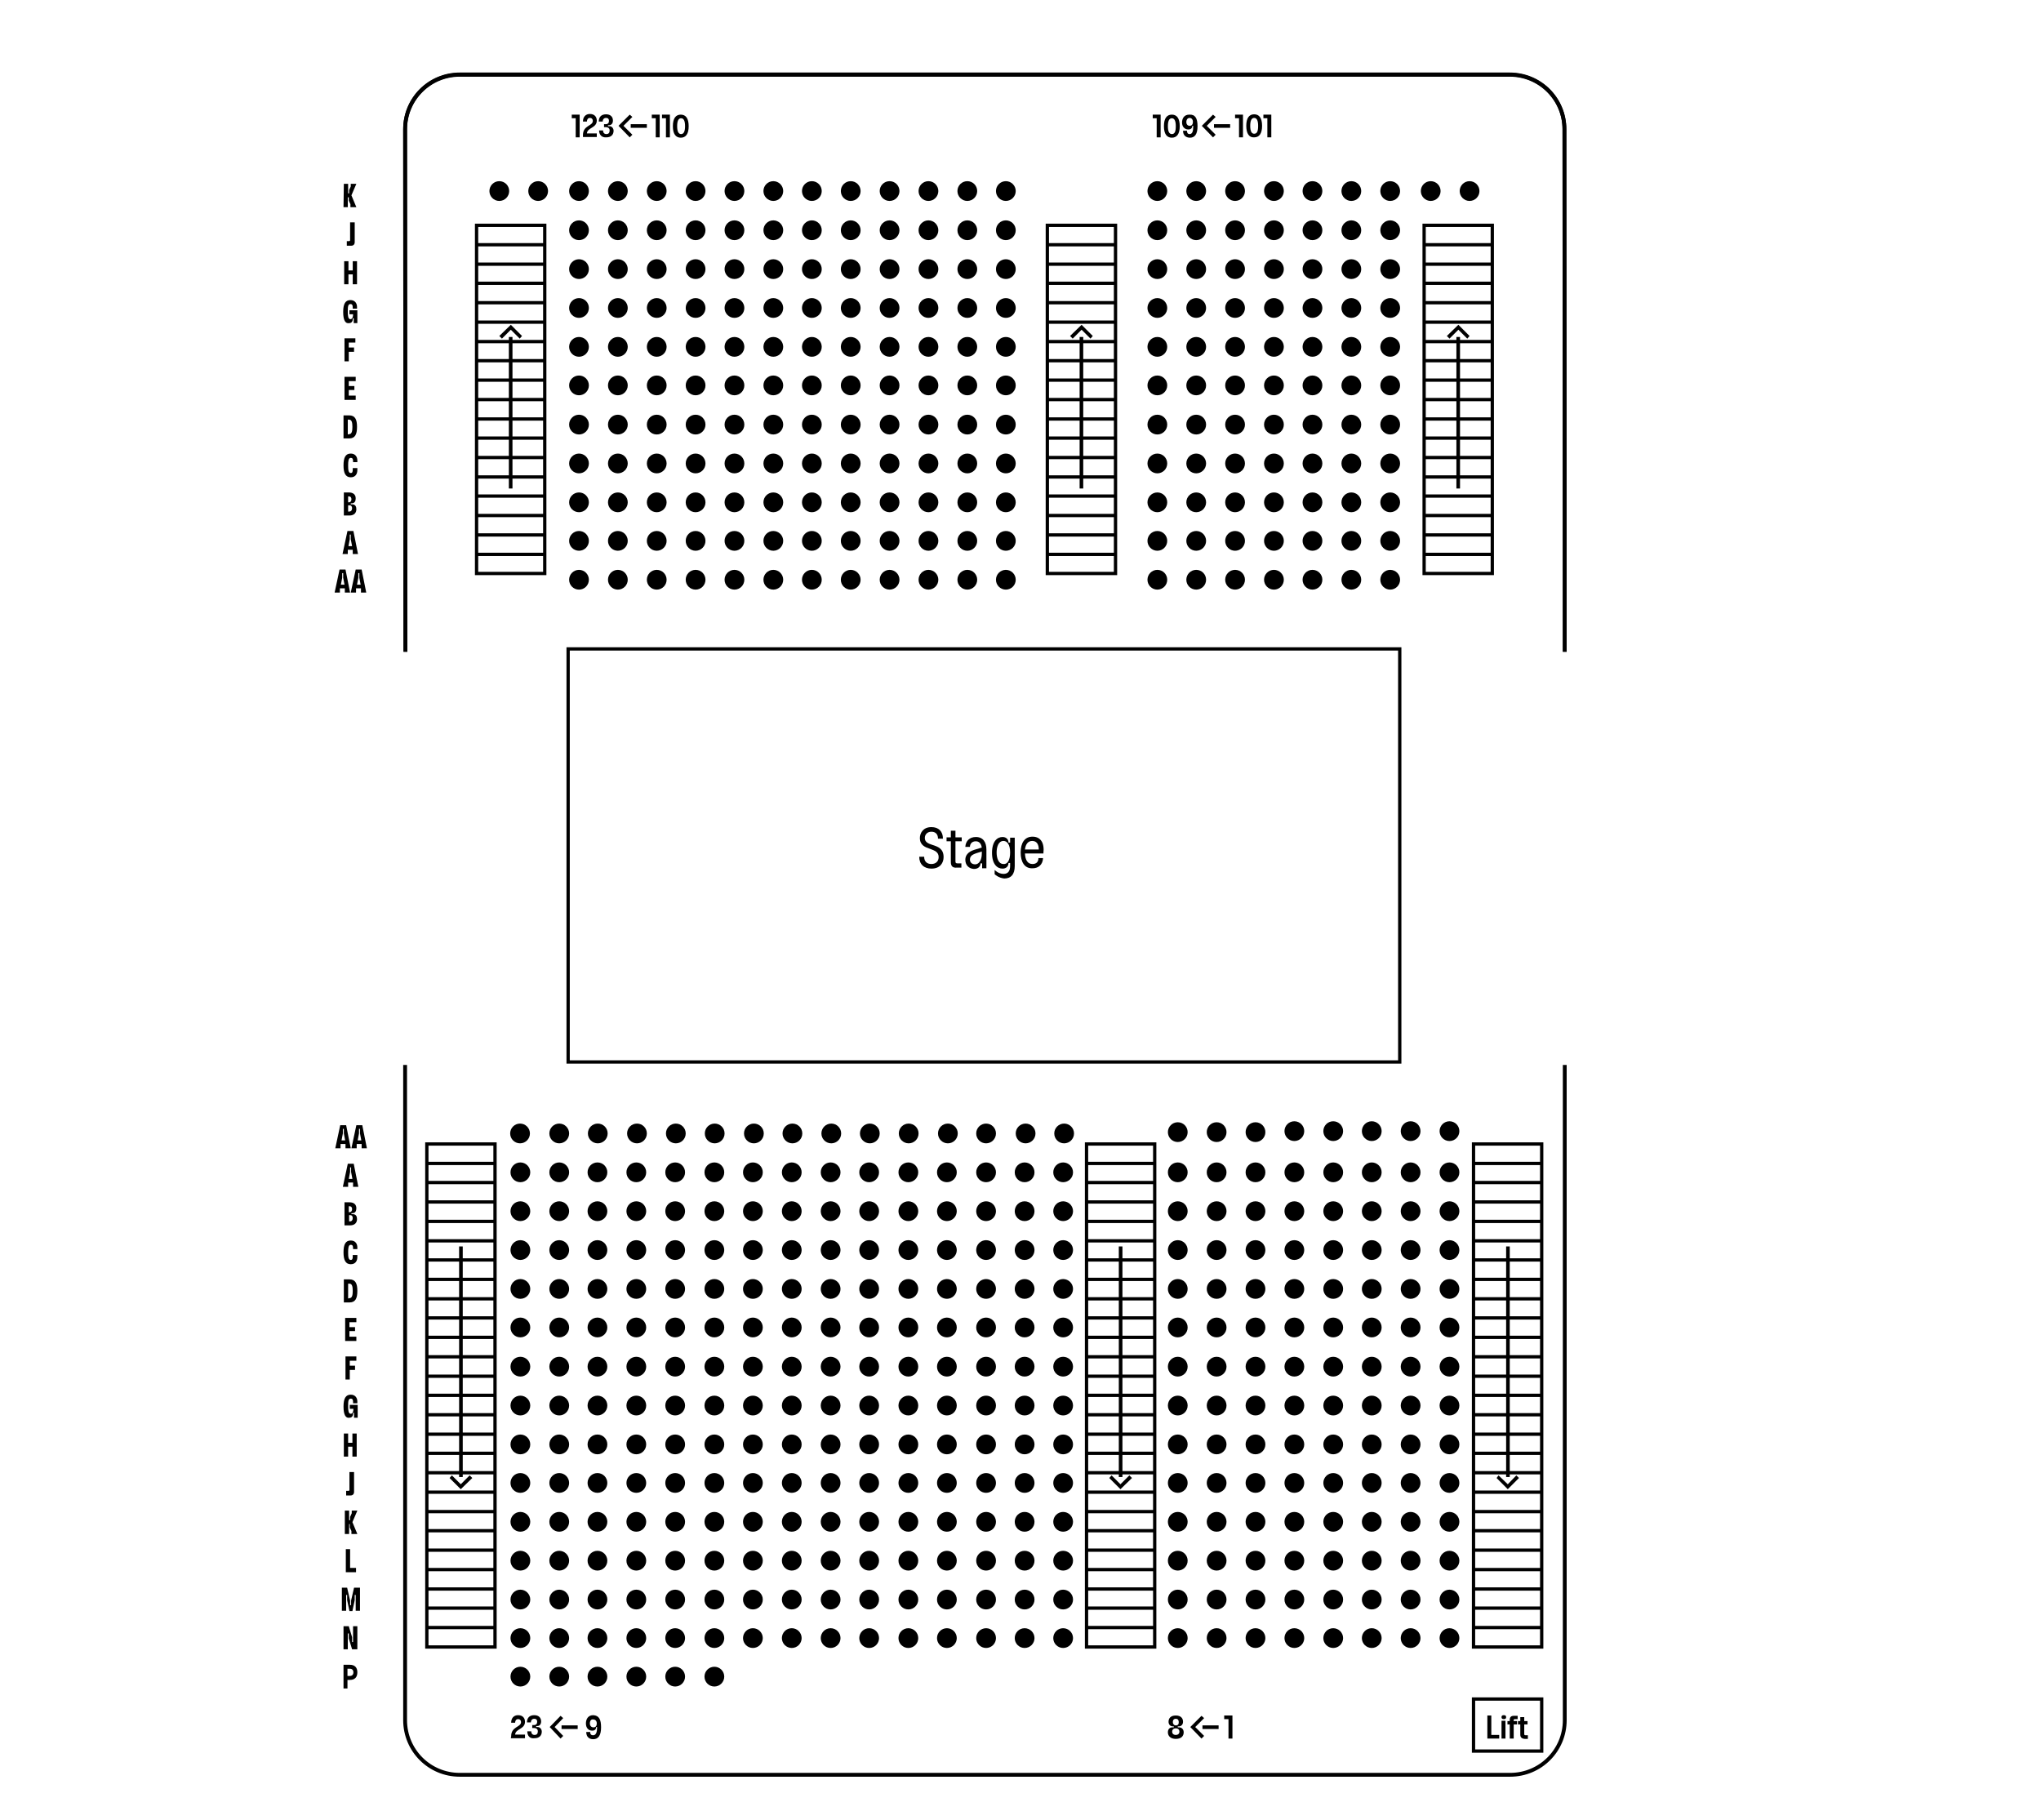 <?xml version="1.0" encoding="utf-8"?>
<!-- Generator: Adobe Illustrator 28.0.0, SVG Export Plug-In . SVG Version: 6.00 Build 0)  -->
<svg version="1.1" id="Layer_1" xmlns="http://www.w3.org/2000/svg" xmlns:xlink="http://www.w3.org/1999/xlink" x="0px" y="0px"
	 viewBox="0 0 619.7 552.5" style="enable-background:new 0 0 619.7 552.5;" xml:space="preserve">
<style type="text/css">
	.st0{fill:none;stroke:#000000;stroke-width:1.161;stroke-miterlimit:6.636;}
	.st1{fill:none;stroke:#000000;stroke-miterlimit:10;}
</style>
<g>
	<path d="M279.1,260.1h1.5c0,1.5,0.9,2.2,2.2,2.2c1.3,0,2.2-0.8,2.2-2.1c0-1.6-1.3-2-2.6-2.5c-1.5-0.5-3.1-1.1-3.1-3.3
		c0-1.4,0.9-3.3,3.5-3.3c2.2,0,3.5,1.3,3.5,3.5h-1.5c0-1.4-0.8-2.1-2-2.1s-2,0.8-2,1.9c0,1.3,1.1,1.7,2.3,2.1
		c1.6,0.5,3.4,1.1,3.4,3.7c0,1.7-1,3.5-3.7,3.5C280.6,263.7,279.1,262.4,279.1,260.1z"/>
	<path d="M288.7,261.7v-6.3h-1.3v-1.2h1.3v-2h1.4v2h1.9v1.2h-1.9v6.1c0,0.5,0.2,0.6,0.6,0.6h1.2v1.3h-1.4
		C289.3,263.5,288.7,263,288.7,261.7z"/>
	<path d="M293.1,261c0-1.3,0.8-2.4,2.7-3l2.3-0.7c-0.1-0.7-0.5-1.9-1.8-1.9s-1.8,0.9-1.8,1.7h-1.4c0.1-1.8,1.3-3,3.2-3
		c2.2,0,3.2,1.6,3.2,3.8v5.7h-1.3v-1.5h-0.5c0,0.9-0.6,1.7-2,1.7C294.2,263.7,293.1,262.7,293.1,261z M298.1,259.2v-0.7l-1.6,0.5
		c-1.5,0.5-2,1-2,2c0,0.7,0.5,1.4,1.6,1.4C297.3,262.4,298.1,261,298.1,259.2z"/>
	<path d="M302,265.4v-1.3c0,0,1.1,1.2,2.7,1.2c1.4,0,2-0.9,2-2.5V262h-0.5c0,1-0.7,1.7-1.8,1.7c-1.6,0-3.2-1.3-3.2-4.8
		s1.6-4.8,3.2-4.8c1.1,0,1.8,0.7,1.8,1.7h0.5v-1.5h1.4v8.6c0,2.5-1.1,3.8-3.2,3.8C303.1,266.5,302,265.4,302,265.4z M306.7,258.8
		c0-2.4-0.9-3.5-2-3.5c-1.6,0-2.1,1.9-2.1,3.5s0.5,3.5,2.1,3.5C305.8,262.4,306.7,261.3,306.7,258.8z"/>
	<path d="M309.9,258.8c0-2.9,1.2-4.8,3.6-4.8s3.7,1.8,3.3,5.1h-5.6c0.1,2,0.8,3.2,2.3,3.2c1.2,0,1.8-0.7,1.8-1.8h1.4
		c-0.1,2-1.4,3.1-3.2,3.1C311.1,263.7,309.9,261.7,309.9,258.8z M315.4,257.9c0-1.4-0.5-2.6-2-2.6c-1.2,0-2,0.9-2.2,2.6H315.4z"/>
</g>
<g id="Building_00000120558728746313074240000016005926087595160218_">
	<path id="balcony_00000153691759582484702080000006029598566288090290_" class="st0" d="M123,323.3v198.9c0,9.2,7.4,16.6,16.6,16.6
		h318.9c9.2,0,16.6-7.4,16.6-16.6V323.3"/>
</g>
<g id="Building_00000088133503009621307640000008481904943029898910_">
	<path id="balcony_00000182501174664125603330000012259853348963709119_" class="st0" d="M475.1,197.8L475,39.2
		c0-9.2-7.4-16.6-16.6-16.6H139.6c-9.2,0-16.6,7.4-16.6,16.6l0.1,158.6"/>
</g>
<g id="Building_00000121273744383217656160000017936017124920476594_">
	<path id="balcony_00000152232350961728644320000004713488782996883606_" class="st0" d="M475.1,197.9L475,39.3
		c0-9.2-7.4-16.6-16.6-16.6H139.6c-9.2,0-16.6,7.4-16.6,16.6l0.1,158.6"/>
</g>
<g>
	<path d="M105.6,353.3h1.8l1.4,7h-1.6V359h-1.5v1.3h-1.6L105.6,353.3z M107,357.9l-0.4-2.1v-1.4h-0.3v1.4l-0.4,2.1H107z"/>
	<path d="M104.6,365h1.5c1.4,0,2.1,0.7,2.1,1.8c0,0.8-0.3,1.5-1.2,1.5h-0.3v0.3h0.4c1,0,1.3,0.7,1.3,1.5c0,1-0.6,1.9-2.1,1.9h-1.7
		C104.6,372,104.6,365,104.6,365z M106.1,368c0.6,0,0.8-0.5,0.8-0.9s-0.1-0.9-0.8-0.9h-0.2v1.8H106.1z M106.2,370.8
		c0.6,0,0.9-0.4,0.9-1c0-0.5-0.2-0.9-0.8-0.9H106v1.9H106.2z"/>
	<path d="M104.3,380.2c0-2.4,0.6-3.6,2.2-3.6c1.3,0,2,0.9,2,2.1v0.5h-1.3v-0.3c0-0.7-0.2-1-0.7-1c-0.7,0-0.8,1-0.8,2.3
		c0,1.4,0.1,2.3,0.8,2.3c0.5,0,0.6-0.4,0.6-1V381h1.4v0.6c0,1.2-0.6,2.2-2,2.2C104.9,383.8,104.3,382.5,104.3,380.2z"/>
	<path d="M104.4,388.4h1.7c1.8,0,2.4,1.2,2.4,3.5s-0.6,3.5-2.4,3.5h-1.7V388.4z M106.1,394.1c0.8,0,1-0.9,1-2.2s-0.2-2.2-1-2.2h-0.4
		v4.5L106.1,394.1L106.1,394.1z"/>
	<path d="M104.8,400.1h3.4v1.3h-2.1v1.5h1.7v1.2h-1.7v1.7h2.1v1.3h-3.4V400.1z"/>
	<path d="M104.9,411.8h3.3v1.3h-2v1.5h1.6v1.3h-1.6v2.9h-1.3V411.8z"/>
	<path d="M104.3,427c0-2.5,0.7-3.6,2.2-3.6c1.2,0,2,0.8,2,2.1v0.5h-1.3v-0.4c0-0.7-0.2-1-0.7-1c-0.8,0-0.8,1-0.8,2.3
		s0.1,2.3,0.8,2.3c0.4,0,0.8-0.4,0.8-1.4v-0.1h-1.1v-1.2h2.4v3.9h-1.1v-1.5h-0.3v0.3c0,0.7-0.4,1.2-1.1,1.2
		C105,430.6,104.3,429.6,104.3,427z"/>
	<path d="M104.4,435.2h1.3v2.8h1.3v-2.8h1.3v7H107v-3h-1.3v3h-1.3C104.4,442.2,104.4,435.2,104.4,435.2z"/>
	<path d="M105.1,452.6h0.7c0.2,0,0.3-0.1,0.3-0.3v-5.4h1.4v6c0,0.7-0.4,1.1-1.1,1.1h-1.3V452.6z"/>
	<path d="M104.7,458.6h1.3v2.9h0.3v-1l0.5-1.1v-0.8h1.7l-1.5,3.5l1.5,3.6h-1.8v-0.9l-0.5-1.1v-1H106v3h-1.3V458.6L104.7,458.6z"/>
	<path d="M105,470.3h1.3v5.7h1.8v1.3H105V470.3z"/>
	<path d="M103.6,482h1.8l0.9,3.9v1.4h0.3v-1.4l0.9-3.9h1.8v7H108v-4.8h-0.3v1.6l-0.7,3.3h-0.9l-0.7-3.3v-1.6h-0.3v4.8h-1.3v-7H103.6
		z"/>
	<path d="M104.3,493.7h1.6l1,3.3v1.5h0.3v-4.8h1.3v7h-1.6l-1-3.3v-1.5h-0.3v4.8h-1.3V493.7z"/>
</g>
<circle id="seat-10-A-1_00000132075783008090015600000005241513660141648564_" cx="311.1" cy="355.9" r="3"/>
<circle id="seat-11-A-1_00000178167037935519575470000014121543292277711526_" cx="299.4" cy="355.9" r="3"/>
<circle id="seat-12-A-1_00000178196600518913508950000009018378904897275312_" cx="287.5" cy="355.9" r="3"/>
<circle id="seat-13-A-1_00000104701123849365551370000002248838777870127531_" cx="275.8" cy="355.9" r="3"/>
<circle id="seat-14-A-1_00000171695693941777131950000007327301747009440935_" cx="263.9" cy="355.9" r="3"/>
<circle id="seat-15-A-1_00000090297084614909622090000018143816225520709537_" cx="252.2" cy="355.9" r="3"/>
<circle id="seat-16-A-1_00000129203917965857631330000014787590779421990589_" cx="240.4" cy="355.9" r="3"/>
<circle id="seat-17-A-1_00000163782524129079105960000008600147123068062873_" cx="228.6" cy="355.9" r="3"/>
<circle id="seat-18-A-1_00000145764435854717293840000012503211201777504913_" cx="216.9" cy="355.9" r="3"/>
<circle id="seat-19-A-1_00000008129518520177077270000002221523186728572288_" cx="205" cy="355.9" r="3"/>
<circle id="seat-20-A-1_00000064335514790807899140000017958986253247219382_" cx="193.2" cy="355.9" r="3"/>
<circle id="seat-21-A-1_00000122702775653276906890000006687367151625814462_" cx="181.4" cy="355.9" r="3"/>
<circle id="seat-22-A-1_00000051344704865028125720000007206091806549943486_" cx="169.8" cy="355.9" r="3"/>
<circle id="seat-9-A-1_00000177463040412237337510000001355083095895161776_" cx="322.8" cy="355.9" r="3"/>
<circle id="seat-10-B-1_00000090977905622001036440000008283532706317178045_" cx="311.1" cy="367.7" r="3"/>
<circle id="seat-11-B-1_00000120553933429764511440000014542185048246525596_" cx="299.4" cy="367.7" r="3"/>
<circle id="seat-12-B-1_00000072997802534456174520000010612841960445812107_" cx="287.5" cy="367.7" r="3"/>
<circle id="seat-13-B-1_00000000203767558279007280000002497989412179445661_" cx="275.8" cy="367.7" r="3"/>
<circle id="seat-14-B-1_00000025413150707610620950000005147013327878107799_" cx="263.9" cy="367.7" r="3"/>
<circle id="seat-15-B-1_00000157301980168716987930000000270351326292460469_" cx="252.2" cy="367.7" r="3"/>
<circle id="seat-16-B-1_00000034083579664868795010000007929093824586342276_" cx="240.4" cy="367.7" r="3"/>
<circle id="seat-17-B-1_00000145740613420157455300000002958676970864082317_" cx="228.6" cy="367.7" r="3"/>
<circle id="seat-18-B-1_00000124864628354736988610000001511580002159260304_" cx="216.9" cy="367.7" r="3"/>
<circle id="seat-19-B-1_00000035506692971370875850000003198888986426984121_" cx="205" cy="367.7" r="3"/>
<circle id="seat-20-B-1_00000087393377223973973000000013677770471481506199_" cx="193.2" cy="367.7" r="3"/>
<circle id="seat-21-B-1_00000042012623250546325330000017079473667247526331_" cx="181.4" cy="367.7" r="3"/>
<circle id="seat-22-B-1_00000158025472452929803950000005975280327442189991_" cx="169.8" cy="367.7" r="3"/>
<circle id="seat-9-B-1_00000171689070232170159440000001715887147444964538_" cx="322.8" cy="367.7" r="3"/>
<circle id="seat-10-C-1_00000043434713203182444670000004796193004150078369_" cx="311.1" cy="379.5" r="3"/>
<circle id="seat-11-C-1_00000127025694491347192760000003156590102714029960_" cx="299.4" cy="379.5" r="3"/>
<circle id="seat-12-C-1_00000130609285872978294190000004374406396118075776_" cx="287.5" cy="379.5" r="3"/>
<circle id="seat-13-C-1_00000080189823844655686390000009773916559262919044_" cx="275.8" cy="379.5" r="3"/>
<circle id="seat-14-C-1_00000140696617788347097100000011090351577904372412_" cx="263.9" cy="379.5" r="3"/>
<circle id="seat-15-C-1_00000062173431502739306190000003901096795242627215_" cx="252.2" cy="379.5" r="3"/>
<circle id="seat-16-C-1_00000065051290304786365410000008678302577446983351_" cx="240.4" cy="379.5" r="3"/>
<circle id="seat-17-C-1_00000017495766328247314160000015499953420259292837_" cx="228.6" cy="379.5" r="3"/>
<circle id="seat-18-C-1_00000075852098475181908910000005950433355873693114_" cx="216.9" cy="379.5" r="3"/>
<circle id="seat-19-C-1_00000165949070640839361440000010768092941571814529_" cx="205" cy="379.5" r="3"/>
<circle id="seat-20-C-1_00000018205681372465416070000013399547776285168547_" cx="193.2" cy="379.5" r="3"/>
<circle id="seat-21-C-1_00000106847083923506695800000002566115714290483881_" cx="181.4" cy="379.5" r="3"/>
<circle id="seat-22-C-1_00000015317763129182950920000001672755380600738708_" cx="169.8" cy="379.5" r="3"/>
<circle id="seat-9-C-1_00000138534099895861331210000018167663915800278145_" cx="322.8" cy="379.5" r="3"/>
<circle id="seat-10-D-1_00000120543568063603533930000014186715998582836130_" cx="311.1" cy="391.3" r="3"/>
<circle id="seat-11-D-1_00000000208666322591516430000017971153568379883453_" cx="299.4" cy="391.3" r="3"/>
<circle id="seat-12-D-1_00000013170625507347402720000006540598707811776938_" cx="287.5" cy="391.3" r="3"/>
<circle id="seat-13-D-1_00000055670087364181688450000012089856247337198496_" cx="275.8" cy="391.3" r="3"/>
<circle id="seat-14-D-1_00000148633495378920971280000006876417787812950165_" cx="263.9" cy="391.3" r="3"/>
<circle id="seat-15-D-1_00000017479689882283022360000012631427422354428549_" cx="252.2" cy="391.3" r="3"/>
<circle id="seat-16-D-1_00000070092834376255654140000016471099786946283932_" cx="240.4" cy="391.3" r="3"/>
<circle id="seat-17-D-1_00000126305820085688806190000017716054448342825898_" cx="228.6" cy="391.3" r="3"/>
<circle id="seat-18-D-1_00000134962782374718772130000009276738863572566157_" cx="216.9" cy="391.3" r="3"/>
<circle id="seat-19-D-1_00000170964473046729072780000004891324477088806018_" cx="205" cy="391.3" r="3"/>
<circle id="seat-20-D-1_00000007422516985416734820000011192137405521208462_" cx="193.2" cy="391.3" r="3"/>
<circle id="seat-21-D-1_00000127753460516577108690000003184111184317645452_" cx="181.4" cy="391.3" r="3"/>
<circle id="seat-22-D-1_00000000200823440031040760000016109277825538880686_" cx="169.8" cy="391.3" r="3"/>
<circle id="seat-9-D-1_00000124121928031619506090000007919884018942561446_" cx="322.8" cy="391.3" r="3"/>
<circle id="seat-10-E-1_00000026156102815479681730000003267375069706013354_" cx="311.1" cy="403" r="3"/>
<circle id="seat-11-E-1_00000151518832075253640190000013081737933436913818_" cx="299.4" cy="403" r="3"/>
<circle id="seat-12-E-1_00000152252906428437043110000009760220311281211291_" cx="287.5" cy="403" r="3"/>
<circle id="seat-13-E-1_00000153681315490087982950000002188451175636513422_" cx="275.8" cy="403" r="3"/>
<circle id="seat-14-E-1_00000108990619727554801990000001810855470047903373_" cx="263.9" cy="403" r="3"/>
<circle id="seat-15-E-1_00000108292976556467819790000016592766012146149770_" cx="252.2" cy="403" r="3"/>
<circle id="seat-16-E-1_00000173122776333629030370000017277221353561905343_" cx="240.4" cy="403" r="3"/>
<circle id="seat-17-E-1_00000001664294177792947760000007650268093435721092_" cx="228.6" cy="403" r="3"/>
<circle id="seat-18-E-1_00000017512160743280280520000015610207110895713950_" cx="216.9" cy="403" r="3"/>
<circle id="seat-19-E-1_00000078758838601979463880000000595768560954157459_" cx="205" cy="403" r="3"/>
<circle id="seat-20-E-1_00000029736736329031285790000005527725430787670688_" cx="193.2" cy="403" r="3"/>
<circle id="seat-21-E-1_00000033361826112746621630000013460759963549245884_" cx="181.4" cy="403" r="3"/>
<circle id="seat-22-E-1_00000016044468838322439240000004117242698242754945_" cx="169.8" cy="403" r="3"/>
<circle id="seat-9-E-1_00000164501925755843599520000007016916693144181182_" cx="322.8" cy="403" r="3"/>
<circle id="seat-10-F-1_00000008126909194037107060000017223426356670908588_" cx="311.1" cy="414.9" r="3"/>
<circle id="seat-11-F-1_00000134223399818147212390000003751554552533501368_" cx="299.4" cy="414.9" r="3"/>
<circle id="seat-12-F-1_00000125604951560615960580000007362710789105691042_" cx="287.5" cy="414.9" r="3"/>
<circle id="seat-13-F-1_00000032648345893004073680000011347271103706313389_" cx="275.8" cy="414.9" r="3"/>
<circle id="seat-14-F-1_00000160902740515250979630000017786640380121459845_" cx="263.9" cy="414.9" r="3"/>
<circle id="seat-15-F-1_00000155109548836098176700000000778288268103140501_" cx="252.2" cy="414.9" r="3"/>
<circle id="seat-16-F-1_00000031898363345330357510000009499909114694066312_" cx="240.4" cy="414.9" r="3"/>
<circle id="seat-17-F-1_00000076567708977387567550000017376793802768383404_" cx="228.6" cy="414.9" r="3"/>
<circle id="seat-18-F-1_00000176004550864724789750000003695648601609922991_" cx="216.9" cy="414.9" r="3"/>
<circle id="seat-19-F-1_00000025408362421797619730000012596108421263465621_" cx="205" cy="414.9" r="3"/>
<circle id="seat-20-F-1_00000146477261185010833270000001598855136023828124_" cx="193.2" cy="414.9" r="3"/>
<circle id="seat-21-F-1_00000021818868704079821890000011511245575135654556_" cx="181.4" cy="414.9" r="3"/>
<circle id="seat-22-F-1_00000109723583785605377780000001041193476811070374_" cx="169.8" cy="414.9" r="3"/>
<circle id="seat-9-F-1_00000029032932459363033500000006653087314174142132_" cx="322.8" cy="414.9" r="3"/>
<circle id="seat-10-G-1_00000083065561771133195520000002426212104042062997_" cx="311.1" cy="426.7" r="3"/>
<circle id="seat-11-G-1_00000113322722281457600260000017056223840494400684_" cx="299.4" cy="426.7" r="3"/>
<circle id="seat-12-G-1_00000113324735297086306540000016416751848015658923_" cx="287.5" cy="426.7" r="3"/>
<circle id="seat-13-G-1_00000141457934340080829670000004716165784736444800_" cx="275.8" cy="426.7" r="3"/>
<circle id="seat-14-G-1_00000152259544250986152670000001505976674225363607_" cx="263.9" cy="426.7" r="3"/>
<circle id="seat-15-G-1_00000140721154811793781700000008437556025316562318_" cx="252.2" cy="426.7" r="3"/>
<circle id="seat-16-G-1_00000106134619833384037460000002989481257289167790_" cx="240.4" cy="426.7" r="3"/>
<circle id="seat-17-G-1_00000078730523198096279390000006771591796109085075_" cx="228.6" cy="426.7" r="3"/>
<circle id="seat-18-G-1_00000035516550314454051750000015252466581642045601_" cx="216.9" cy="426.7" r="3"/>
<circle id="seat-19-G-1_00000033349318010094483890000006956585861852684934_" cx="205" cy="426.7" r="3"/>
<circle id="seat-20-G-1_00000083800113900889208760000008883167908111131319_" cx="193.2" cy="426.7" r="3"/>
<circle id="seat-21-G-1_00000047743872542118420360000011405286730785361283_" cx="181.4" cy="426.7" r="3"/>
<circle id="seat-22-G-1_00000152981827288388528170000008371283601240112031_" cx="169.8" cy="426.7" r="3"/>
<circle id="seat-9-G-1_00000071533109985903747020000013802855525517895343_" cx="322.8" cy="426.7" r="3"/>
<circle id="seat-10-H-1_00000143603394362283857560000014559287842353310085_" cx="311.1" cy="438.5" r="3"/>
<circle id="seat-11-H-1_00000019672454174939955310000004909579654020345262_" cx="299.4" cy="438.5" r="3"/>
<circle id="seat-12-H-1_00000039133278049259515270000009582960167513621416_" cx="287.5" cy="438.5" r="3"/>
<circle id="seat-13-H-1_00000092433899129532133500000009237238507035140751_" cx="275.8" cy="438.5" r="3"/>
<circle id="seat-14-H-1_00000005971233575067072430000001551150181968377255_" cx="263.9" cy="438.5" r="3"/>
<circle id="seat-15-H-1_00000066500773439626733360000008652858994851756439_" cx="252.2" cy="438.5" r="3"/>
<circle id="seat-16-H-1_00000063600853890068071810000014217733707500432537_" cx="240.4" cy="438.5" r="3"/>
<circle id="seat-17-H-1_00000019645231701342556870000016736754118206939010_" cx="228.6" cy="438.5" r="3"/>
<circle id="seat-18-H-1_00000183948312851391320560000017180382313483654587_" cx="216.9" cy="438.5" r="3"/>
<circle id="seat-19-H-1_00000129928695597245680390000002858778464870187933_" cx="205" cy="438.5" r="3"/>
<circle id="seat-20-H-1_00000077291483341133309920000003991414398560702375_" cx="193.2" cy="438.5" r="3"/>
<circle id="seat-21-H-1_00000045602297436880717700000008341696139340408754_" cx="181.4" cy="438.5" r="3"/>
<circle id="seat-22-H-1_00000149339904053066068670000014068945404069560757_" cx="169.8" cy="438.5" r="3"/>
<circle id="seat-9-H-1_00000111190600839750583730000003314543472602816701_" cx="322.8" cy="438.5" r="3"/>
<circle id="seat-10-J-1_00000128460339177346318670000016554233301743073174_" cx="311.1" cy="450.2" r="3"/>
<circle id="seat-11-J-1_00000145754912317599738210000000147400567340612260_" cx="299.4" cy="450.2" r="3"/>
<circle id="seat-12-J-1_00000011726235556635390060000007707526696338037950_" cx="287.5" cy="450.2" r="3"/>
<circle id="seat-13-J-1_00000165206540702114075130000001463904933859842729_" cx="275.8" cy="450.2" r="3"/>
<circle id="seat-14-J-1_00000033363913785532703280000011379361764562756254_" cx="263.9" cy="450.2" r="3"/>
<circle id="seat-15-J-1_00000124842375928015535430000011489180345092796828_" cx="252.2" cy="450.2" r="3"/>
<circle id="seat-16-J-1_00000078723970691207510500000014380700705718149011_" cx="240.4" cy="450.2" r="3"/>
<circle id="seat-17-J-1_00000003077049198476932580000012773924213786975374_" cx="228.6" cy="450.2" r="3"/>
<circle id="seat-18-J-1_00000181089359511541426180000005510376442965668485_" cx="216.9" cy="450.2" r="3"/>
<circle id="seat-19-J-1_00000154405916751638849140000007648991846681863836_" cx="205" cy="450.2" r="3"/>
<circle id="seat-20-J-1_00000172428977606378511640000003299413287650026414_" cx="193.2" cy="450.2" r="3"/>
<circle id="seat-21-J-1_00000008147913373831731270000008495306930244849548_" cx="181.4" cy="450.2" r="3"/>
<circle id="seat-22-J-1_00000039125044102792717300000004881642123873380482_" cx="169.8" cy="450.2" r="3"/>
<circle id="seat-9-J-1_00000047757604971555927700000013583856559427417767_" cx="322.8" cy="450.2" r="3"/>
<circle id="seat-10-K-1_00000021084688125694422750000014415133613969335945_" cx="311.1" cy="462" r="3"/>
<circle id="seat-11-K-1_00000016041007675027631580000004399291354761411488_" cx="299.4" cy="462" r="3"/>
<circle id="seat-12-K-1_00000117643656856872558190000005454794080797190561_" cx="287.5" cy="462" r="3"/>
<circle id="seat-13-K-1_00000166634885128241989990000001575015998729917614_" cx="275.8" cy="462" r="3"/>
<circle id="seat-14-K-1_00000165199230723242938720000014565438148586276541_" cx="263.9" cy="462" r="3"/>
<circle id="seat-15-K-1_00000012467819950489272970000000471232074650569099_" cx="252.2" cy="462" r="3"/>
<circle id="seat-16-K-1_00000093168988668483336500000009637644304624338591_" cx="240.4" cy="462" r="3"/>
<circle id="seat-17-K-1_00000016779900107653233550000015482837469631750791_" cx="228.6" cy="462" r="3"/>
<circle id="seat-18-K-1_00000036252314319594940810000016104820183930242750_" cx="216.9" cy="462" r="3"/>
<circle id="seat-19-K-1_00000026883147320710678160000015258004701999032504_" cx="205" cy="462" r="3"/>
<circle id="seat-20-K-1_00000049222004102073986440000015132793499037443233_" cx="193.2" cy="462" r="3"/>
<circle id="seat-21-K-1_00000152255459979488509890000015482136020109482631_" cx="181.4" cy="462" r="3"/>
<circle id="seat-22-K-1_00000179606090730110341890000017183549006532753037_" cx="169.8" cy="462" r="3"/>
<circle id="seat-9-K-1_00000048492983839237991890000007008239617809778562_" cx="322.8" cy="462" r="3"/>
<circle id="seat-10-L-1_00000183968147578620720050000001031163527607901312_" cx="311.1" cy="473.8" r="3"/>
<circle id="seat-11-L-1_00000088829644242380332000000016515807031388567698_" cx="299.4" cy="473.8" r="3"/>
<circle id="seat-12-L-1_00000178889791779296410250000004885232390562581671_" cx="287.5" cy="473.8" r="3"/>
<circle id="seat-13-L-1_00000106111619907020498650000004778936799986798499_" cx="275.8" cy="473.8" r="3"/>
<circle id="seat-14-L-1_00000119077997317607016710000008455125989988743831_" cx="263.9" cy="473.8" r="3"/>
<circle id="seat-15-L-1_00000163033203591020958200000005344459943624156858_" cx="252.2" cy="473.8" r="3"/>
<circle id="seat-16-L-1_00000055692687391373121860000015451713676055932336_" cx="240.4" cy="473.8" r="3"/>
<circle id="seat-17-L-1_00000182494156626860857340000017479423784573871792_" cx="228.6" cy="473.8" r="3"/>
<circle id="seat-18-L-1_00000131354588928906661770000003805581688200893113_" cx="216.9" cy="473.8" r="3"/>
<circle id="seat-19-L-1_00000173850410943746616070000007012027621938549671_" cx="205" cy="473.8" r="3"/>
<circle id="seat-20-L-1_00000077306570185362776090000014664281143394529162_" cx="193.2" cy="473.8" r="3"/>
<circle id="seat-21-L-1_00000180363556766891612070000014062606087760852869_" cx="181.4" cy="473.8" r="3"/>
<circle id="seat-22-L-1_00000053525100096386335890000002962628672814710951_" cx="169.8" cy="473.8" r="3"/>
<circle id="seat-9-L-1_00000067939573970759216460000000081065789404235432_" cx="322.8" cy="473.8" r="3"/>
<circle id="seat-10-M-1_00000021816408643622406250000013491042764310827948_" cx="311.1" cy="485.6" r="3"/>
<circle id="seat-11-M-1_00000183952011309266609810000012708896815235616167_" cx="299.4" cy="485.6" r="3"/>
<circle id="seat-12-M-1_00000109016894547680967450000015013099053815441802_" cx="287.5" cy="485.6" r="3"/>
<circle id="seat-13-M-1_00000021810975047997983790000001541510049208461697_" cx="275.8" cy="485.6" r="3"/>
<circle id="seat-14-M-1_00000100343990574842844450000004180609930401935506_" cx="263.9" cy="485.6" r="3"/>
<circle id="seat-15-M-1_00000023982286836418523340000002056662302716428472_" cx="252.2" cy="485.6" r="3"/>
<circle id="seat-16-M-1_00000154419471656541499180000009263986630388375726_" cx="240.4" cy="485.6" r="3"/>
<circle id="seat-17-M-1_00000176742165607558064130000016267213969827139244_" cx="228.6" cy="485.6" r="3"/>
<circle id="seat-18-M-1_00000096744401267924121590000006806958086862663042_" cx="216.9" cy="485.6" r="3"/>
<circle id="seat-19-M-1_00000046335174109173911460000008996608233610551471_" cx="205" cy="485.6" r="3"/>
<circle id="seat-20-M-1_00000132779355853384475080000007677096577107633058_" cx="193.2" cy="485.6" r="3"/>
<circle id="seat-21-M-1_00000098183548372989380900000014701672818541571517_" cx="181.4" cy="485.6" r="3"/>
<circle id="seat-22-M-1_00000078022404934188832230000008217072908062172336_" cx="169.8" cy="485.6" r="3"/>
<circle id="seat-9-M-1_00000025444894144271369330000011154207757073611147_" cx="322.8" cy="485.6" r="3"/>
<circle id="seat-10-N-1_00000165203965203286876010000017299025311332892094_" cx="311.1" cy="497.3" r="3"/>
<circle id="seat-11-N-1_00000120526730669514330380000000791031614791913653_" cx="299.4" cy="497.3" r="3"/>
<circle id="seat-12-N-1_00000026842143429695181620000014352415232523328897_" cx="287.5" cy="497.3" r="3"/>
<circle id="seat-13-N-1_00000094587307982589663110000014683574671461751230_" cx="275.8" cy="497.3" r="3"/>
<circle id="seat-14-N-1_00000057136055752704594870000005280978971474484661_" cx="263.9" cy="497.3" r="3"/>
<circle id="seat-15-N-1_00000183234953174889403370000018285895096391156642_" cx="252.2" cy="497.3" r="3"/>
<circle id="seat-16-N-1_00000038385621413390879970000018046360232794762116_" cx="240.4" cy="497.3" r="3"/>
<circle id="seat-17-N-1_00000147180627407532328500000012407729294116949911_" cx="228.6" cy="497.3" r="3"/>
<circle id="seat-18-N-1_00000090985435964106254820000002172105430525173381_" cx="216.9" cy="497.3" r="3"/>
<circle id="seat-19-N-1_00000109712448616336734410000013741315203581011367_" cx="205" cy="497.3" r="3"/>
<circle id="seat-20-N-1_00000009586715042066545760000017488361343516571286_" cx="193.2" cy="497.3" r="3"/>
<circle id="seat-21-N-1_00000054952811867485052590000009406608793385111471_" cx="181.4" cy="497.3" r="3"/>
<circle id="seat-22-N-1_00000110437912706683713280000017289392664340334271_" cx="169.8" cy="497.3" r="3"/>
<circle id="seat-22-A-1_00000148632512150245108920000008124633733493786785_" cx="158" cy="355.9" r="3"/>
<circle id="seat-22-B-1_00000155826703967238244640000014287209581815152828_" cx="158" cy="367.7" r="3"/>
<circle id="seat-22-C-1_00000021076863573535207030000006180042060840801163_" cx="158" cy="379.5" r="3"/>
<circle id="seat-22-D-1_00000083783700229333637620000018060572055352863890_" cx="158" cy="391.3" r="3"/>
<circle id="seat-22-E-1_00000153676803684664105040000002108374309210504873_" cx="158" cy="403" r="3"/>
<circle id="seat-22-F-1_00000016069306264876244410000007116270832938723724_" cx="158" cy="414.9" r="3"/>
<circle id="seat-22-G-1_00000155135814993888607220000006292009171914594735_" cx="158" cy="426.7" r="3"/>
<circle id="seat-22-H-1_00000171681835189269154900000008892340116130471067_" cx="158" cy="438.5" r="3"/>
<circle id="seat-22-J-1_00000005951834270542099230000012954516998617327242_" cx="158" cy="450.2" r="3"/>
<circle id="seat-22-K-1_00000092417559449027912570000002272945075039652514_" cx="158" cy="462" r="3"/>
<circle id="seat-22-L-1_00000138553099552494456810000007039121445763585202_" cx="158" cy="473.8" r="3"/>
<circle id="seat-22-M-1_00000068677761289568028690000008654170175672500375_" cx="158" cy="485.6" r="3"/>
<circle id="seat-22-N-1_00000127752680149145345420000013987898653941532571_" cx="158" cy="497.3" r="3"/>
<circle id="seat-18-N-1_00000093171445799948502590000002867526633787759765_" cx="216.9" cy="509" r="3"/>
<circle id="seat-19-N-1_00000129164944583254065960000017518906123900557216_" cx="205" cy="509" r="3"/>
<circle id="seat-20-N-1_00000033349626907392509400000018426815766631664792_" cx="193.2" cy="509" r="3"/>
<circle id="seat-21-N-1_00000160901294621765739760000014865118511720734395_" cx="181.4" cy="509" r="3"/>
<circle id="seat-22-N-1_00000178889359043468783540000009644286197193092537_" cx="169.8" cy="509" r="3"/>
<circle id="seat-22-N-1_00000022526299645899922020000012839624614339682707_" cx="158" cy="509" r="3"/>
<circle id="seat-9-N-1_00000133503618679559270510000000043695459558669958_" cx="322.8" cy="497.3" r="3"/>
<circle id="seat-1-A-1_00000141417062028350795980000004908703530154186655_" cx="440.1" cy="355.9" r="3"/>
<circle id="seat-2-A-1_00000089568162251839423590000007669228545219675528_" cx="428.3" cy="355.9" r="3"/>
<circle id="seat-3-A-1_00000137834353989654478090000011849529474610235554_" cx="416.5" cy="355.9" r="3"/>
<circle id="seat-4-A-1_00000122710576390787783930000006624510265617132446_" cx="404.8" cy="355.9" r="3"/>
<circle id="seat-5-A-1_00000138555879850772399800000004077113401704548509_" cx="393" cy="355.9" r="3"/>
<circle id="seat-6-A-1_00000146496266961720416950000016005186515019471281_" cx="381.2" cy="355.9" r="3"/>
<circle id="seat-7-A-1_00000052106115221868266970000016686948910798581913_" cx="369.4" cy="355.9" r="3"/>
<circle id="seat-8-A-1_00000116942580328695867050000017185821847160832941_" cx="357.6" cy="355.9" r="3"/>
<circle id="seat-1-B-1_00000012462417742012381220000018027582337139819430_" cx="440.1" cy="367.7" r="3"/>
<circle id="seat-2-B-1_00000044891897931416833040000012509424968199080347_" cx="428.3" cy="367.7" r="3"/>
<circle id="seat-3-B-1_00000145040082090759446170000002316452244773637043_" cx="416.5" cy="367.7" r="3"/>
<circle id="seat-4-B-1_00000067956135455508520910000017408583257497930683_" cx="404.8" cy="367.7" r="3"/>
<circle id="seat-5-B-1_00000076570898122231567900000006623118905771359159_" cx="393" cy="367.7" r="3"/>
<circle id="seat-6-B-1_00000136410782132510480840000005781159780881382829_" cx="381.2" cy="367.7" r="3"/>
<circle id="seat-7-B-1_00000078045870858009008740000009656104652733330582_" cx="369.4" cy="367.7" r="3"/>
<circle id="seat-8-B-1_00000084510122771781098620000012100406602032453300_" cx="357.6" cy="367.7" r="3"/>
<circle id="seat-1-C-1_00000023971907379631103760000001282743094578354338_" cx="440.1" cy="379.5" r="3"/>
<circle id="seat-2-C-1_00000154423337629277447200000012981692541029967246_" cx="428.3" cy="379.5" r="3"/>
<circle id="seat-3-C-1_00000147190321774251227290000001618982884996538288_" cx="416.5" cy="379.5" r="3"/>
<circle id="seat-4-C-1_00000076565391032955765250000012691936120519754913_" cx="404.8" cy="379.5" r="3"/>
<circle id="seat-5-C-1_00000165231974864286617990000002614650890232778676_" cx="393" cy="379.5" r="3"/>
<circle id="seat-6-C-1_00000183218159726966864420000001162319953018334336_" cx="381.2" cy="379.5" r="3"/>
<circle id="seat-7-C-1_00000008866405980657232880000001112336770405190037_" cx="369.4" cy="379.5" r="3"/>
<circle id="seat-8-C-1_00000079456644090597159860000017790372364569766546_" cx="357.6" cy="379.5" r="3"/>
<circle id="seat-1-D-1_00000037669519235843534380000005530469410077929917_" cx="440.1" cy="391.3" r="3"/>
<circle id="seat-2-D-1_00000041998945964369013330000002208976580743257241_" cx="428.3" cy="391.3" r="3"/>
<circle id="seat-3-D-1_00000150801294022926663610000008569896477667719068_" cx="416.5" cy="391.3" r="3"/>
<circle id="seat-4-D-1_00000106149153231920266250000006063821565652818614_" cx="404.8" cy="391.3" r="3"/>
<circle id="seat-5-D-1_00000033328878167105281680000015890423804026541460_" cx="393" cy="391.3" r="3"/>
<circle id="seat-6-D-1_00000012437054354044490600000003312430481327648139_" cx="381.2" cy="391.3" r="3"/>
<circle id="seat-7-D-1_00000108306357382687728610000017553642938898621369_" cx="369.4" cy="391.3" r="3"/>
<circle id="seat-8-D-1_00000083767294467005011810000006028840112781409930_" cx="357.6" cy="391.3" r="3"/>
<circle id="seat-1-E-1_00000044169316115744860630000005498959003380547990_" cx="440.1" cy="403" r="3"/>
<circle id="seat-2-E-1_00000016798049708954479300000001932222172426145434_" cx="428.3" cy="403" r="3"/>
<circle id="seat-3-E-1_00000027570423054425099170000001395035635487019434_" cx="416.5" cy="403" r="3"/>
<circle id="seat-4-E-1_00000039824759951393794860000000118180980451582131_" cx="404.8" cy="403" r="3"/>
<circle id="seat-5-E-1_00000150808741554809683950000010876529827559058843_" cx="393" cy="403" r="3"/>
<circle id="seat-6-E-1_00000003796976789696795120000014654123613286913726_" cx="381.2" cy="403" r="3"/>
<circle id="seat-7-E-1_00000117641861526484556880000013327395153798941867_" cx="369.4" cy="403" r="3"/>
<circle id="seat-8-E-1_00000023976356057108840530000017256660414091221681_" cx="357.6" cy="403" r="3"/>
<circle id="seat-1-F-1_00000178887603172752673660000002845214218527129006_" cx="440.1" cy="414.9" r="3"/>
<circle id="seat-2-F-1_00000183248619819293657990000000375887745911013005_" cx="428.3" cy="414.9" r="3"/>
<circle id="seat-3-F-1_00000116237839530645814900000000414022759744175804_" cx="416.5" cy="414.9" r="3"/>
<circle id="seat-4-F-1_00000000215303359970031560000010384579794035032463_" cx="404.8" cy="414.9" r="3"/>
<circle id="seat-5-F-1_00000078749691635931166190000010965913908981828772_" cx="393" cy="414.9" r="3"/>
<circle id="seat-6-F-1_00000141423054991159683140000011406738101735660704_" cx="381.2" cy="414.9" r="3"/>
<circle id="seat-7-F-1_00000138557629794966657480000008567903532036098433_" cx="369.4" cy="414.9" r="3"/>
<circle id="seat-8-F-1_00000022520199232789197420000008215803772636950965_" cx="357.6" cy="414.9" r="3"/>
<circle id="seat-1-G-1_00000150790889392620899100000004404490282544354456_" cx="440.1" cy="426.7" r="3"/>
<circle id="seat-2-G-1_00000105386595937936009340000008092384111313081985_" cx="428.3" cy="426.7" r="3"/>
<circle id="seat-3-G-1_00000161614682749178225760000004220528647904889531_" cx="416.5" cy="426.7" r="3"/>
<circle id="seat-4-G-1_00000178884943991555358210000017959010352699242918_" cx="404.8" cy="426.7" r="3"/>
<circle id="seat-5-G-1_00000080195165737842439470000000070662783819216003_" cx="393" cy="426.7" r="3"/>
<circle id="seat-6-G-1_00000015326516419741214730000012547664276433128117_" cx="381.2" cy="426.7" r="3"/>
<circle id="seat-7-G-1_00000098910847498735354370000018375682058179783077_" cx="369.4" cy="426.7" r="3"/>
<circle id="seat-8-G-1_00000116228832112552422780000008775860440103038107_" cx="357.6" cy="426.7" r="3"/>
<circle id="seat-1-H-1_00000176013702098916291970000003549575759867200649_" cx="440.1" cy="438.5" r="3"/>
<circle id="seat-2-H-1_00000080191511750266212390000008026874005291775920_" cx="428.3" cy="438.5" r="3"/>
<circle id="seat-3-H-1_00000150799243959651475040000005994349055927157665_" cx="416.5" cy="438.5" r="3"/>
<circle id="seat-4-H-1_00000129184564532862481870000004934981096223645104_" cx="404.8" cy="438.5" r="3"/>
<circle id="seat-5-H-1_00000129892586634102425180000004221155542039056047_" cx="393" cy="438.5" r="3"/>
<circle id="seat-6-H-1_00000064325727976572937880000013849836460551554715_" cx="381.2" cy="438.5" r="3"/>
<circle id="seat-7-H-1_00000176723633159724526090000007801254467805621423_" cx="369.4" cy="438.5" r="3"/>
<circle id="seat-8-H-1_00000052068808734658117150000001645758642474496675_" cx="357.6" cy="438.5" r="3"/>
<circle id="seat-1-J-1_00000078763402798000466860000010219807287567667339_" cx="440.1" cy="450.2" r="3"/>
<circle id="seat-2-J-1_00000115493754262711720140000000112568575704839306_" cx="428.3" cy="450.2" r="3"/>
<circle id="seat-3-J-1_00000177456256265942218710000016286086027803868586_" cx="416.5" cy="450.2" r="3"/>
<circle id="seat-4-J-1_00000099649571995299437220000002868569635716410795_" cx="404.8" cy="450.2" r="3"/>
<circle id="seat-5-J-1_00000082343489121869994930000012482266520637224352_" cx="393" cy="450.2" r="3"/>
<circle id="seat-6-J-1_00000156583252473056569280000006534324780078025345_" cx="381.2" cy="450.2" r="3"/>
<circle id="seat-7-J-1_00000154389406171417693330000005897573953646242492_" cx="369.4" cy="450.2" r="3"/>
<circle id="seat-8-J-1_00000074415140044518989450000000111683539211220104_" cx="357.6" cy="450.2" r="3"/>
<circle id="seat-1-K-1_00000098183115519103115810000014099674652303177385_" cx="440.1" cy="462" r="3"/>
<circle id="seat-2-K-1_00000140711720697596652080000009994162175271665812_" cx="428.3" cy="462" r="3"/>
<circle id="seat-3-K-1_00000027573469694922195000000008140723757827102375_" cx="416.5" cy="462" r="3"/>
<circle id="seat-4-K-1_00000039844471215719901210000005958489979590200757_" cx="404.8" cy="462" r="3"/>
<circle id="seat-5-K-1_00000168803846387971521280000017765275788865913789_" cx="393" cy="462" r="3"/>
<circle id="seat-6-K-1_00000028317460206347857820000000971990995382002077_" cx="381.2" cy="462" r="3"/>
<circle id="seat-7-K-1_00000037666912013139361350000012918646223616557242_" cx="369.4" cy="462" r="3"/>
<circle id="seat-8-K-1_00000137854494014397004320000010264443459420811395_" cx="357.6" cy="462" r="3"/>
<circle id="seat-1-L-1_00000092422321390954380880000017266130090103247283_" cx="440.1" cy="473.8" r="3"/>
<circle id="seat-2-L-1_00000110449791170319610210000000700900045258998155_" cx="428.3" cy="473.8" r="3"/>
<circle id="seat-3-L-1_00000035521236366482118260000015428009520919206054_" cx="416.5" cy="473.8" r="3"/>
<circle id="seat-4-L-1_00000093159197080813966470000001310645670634977425_" cx="404.8" cy="473.8" r="3"/>
<circle id="seat-5-L-1_00000022546502051365340700000008881089353611173265_" cx="393" cy="473.8" r="3"/>
<circle id="seat-6-L-1_00000142861292199269786620000006233908986621318027_" cx="381.2" cy="473.8" r="3"/>
<circle id="seat-7-L-1_00000060712235588190215470000001681224825413819012_" cx="369.4" cy="473.8" r="3"/>
<circle id="seat-8-L-1_00000047056755609675593000000014425946976573948073_" cx="357.6" cy="473.8" r="3"/>
<circle id="seat-1-M-1_00000137092922981740953220000010827485748763212956_" cx="440.1" cy="485.6" r="3"/>
<circle id="seat-2-M-1_00000094597785959180549170000015949270081668673159_" cx="428.3" cy="485.6" r="3"/>
<circle id="seat-3-M-1_00000177469588367650606880000013204010582334412692_" cx="416.5" cy="485.6" r="3"/>
<circle id="seat-4-M-1_00000116210292316871700520000012222627098402107327_" cx="404.8" cy="485.6" r="3"/>
<circle id="seat-5-M-1_00000156547652490974949120000003950078472969008008_" cx="393" cy="485.6" r="3"/>
<circle id="seat-6-M-1_00000137128589939607529560000006940205731393316775_" cx="381.2" cy="485.6" r="3"/>
<circle id="seat-7-M-1_00000160901478487432383050000012671108433567148476_" cx="369.4" cy="485.6" r="3"/>
<circle id="seat-8-M-1_00000111159297670632468100000008561633928220112282_" cx="357.6" cy="485.6" r="3"/>
<circle id="seat-1-N-1_00000054242353034744329420000002379934333733782183_" cx="440.1" cy="497.3" r="3"/>
<circle id="seat-2-N-1_00000135650329717831140740000013111647576706156183_" cx="428.3" cy="497.3" r="3"/>
<circle id="seat-3-N-1_00000116921071320988289260000017084261206137928340_" cx="416.5" cy="497.3" r="3"/>
<circle id="seat-4-N-1_00000018936641079838708540000010327866967051592861_" cx="404.8" cy="497.3" r="3"/>
<circle id="seat-5-N-1_00000065759494569484044830000010407084049902776469_" cx="393" cy="497.3" r="3"/>
<circle id="seat-6-N-1_00000039103377012559062420000017778386885672686522_" cx="381.2" cy="497.3" r="3"/>
<circle id="seat-7-N-1_00000108284893002230963770000006817104206036386733_" cx="369.4" cy="497.3" r="3"/>
<circle id="seat-8-N-1_00000142147540614646147020000004706675819672757172_" cx="357.6" cy="497.3" r="3"/>
<circle id="seat-10-AA-1_00000074424206640168084680000005822357886986725532_" cx="323.1" cy="344.1" r="3"/>
<circle id="seat-11-AA-1_00000023275318302724825570000011554380632779441284_" cx="311.4" cy="344.1" r="3"/>
<circle id="seat-12-AA-1_00000116212534969559365040000010791701529847617935_" cx="299.4" cy="344.1" r="3"/>
<circle id="seat-13-AA-1_00000060737509269432009990000007625337933463991185_" cx="287.8" cy="344.1" r="3"/>
<circle id="seat-14-AA-1_00000152228488510239242190000010013806909702089388_" cx="275.9" cy="344.1" r="3"/>
<circle id="seat-15-AA-1_00000027581079101875852730000005864712450319061639_" cx="264.1" cy="344.1" r="3"/>
<circle id="seat-16-AA-1_00000018929035750419913460000003659776067032232877_" cx="252.4" cy="344.1" r="3"/>
<circle id="seat-17-AA-1_00000120540274594648708240000000983299781636572551_" cx="240.6" cy="344.1" r="3"/>
<circle id="seat-18-AA-1_00000119083369028705537550000010886416582807231132_" cx="228.9" cy="344.1" r="3"/>
<circle id="seat-19-AA-1_00000129921506433553058580000012878348464045424799_" cx="217" cy="344.1" r="3"/>
<circle id="seat-20-AA-1_00000069366926560753627310000000507658177255926152_" cx="205.2" cy="344.1" r="3"/>
<circle id="seat-21-AA-1_00000142869025801791957560000011289584431547509678_" cx="193.4" cy="344.1" r="3"/>
<circle id="seat-21-BB-1_00000040537430403527877900000005730045985526872730_" cx="181.5" cy="344.1" r="3"/>
<circle id="seat-21-BB-1_00000083767807019022390610000007632370910379892142_" cx="169.8" cy="344.1" r="3"/>
<circle id="seat-21-BB-1_00000052788762327803255930000006695139555365132222_" cx="157.9" cy="344.1" r="3"/>
<circle id="seat-2-CC-1_00000175304418592142038770000006526355982557533324_" cx="428.3" cy="343.4" r="3"/>
<circle id="seat-2-CC-1_00000036219518531201902630000007211131089050980794_" cx="440.1" cy="343.4" r="3"/>
<circle id="seat-3-CC-1_00000005257501135663575250000012464694259382516651_" cx="416.5" cy="343.4" r="3"/>
<circle id="seat-4-CC-1_00000090997045020481090060000008212003027505622169_" cx="404.8" cy="343.4" r="3"/>
<circle id="seat-5-CC-1_00000183936421970753626880000006446808227484445591_" cx="393" cy="343.4" r="3"/>
<circle id="seat-6-BB-1_00000003790058676463143620000001801496613425011893_" cx="381.2" cy="343.7" r="3"/>
<circle id="seat-7-BB-1_00000178889154490495677470000014384971283516864142_" cx="369.4" cy="343.7" r="3"/>
<circle id="seat-8-BB-1_00000000211415041383082870000003970974952395753663_" cx="357.6" cy="343.7" r="3"/>
<circle id="seat-10-A-1_00000149370474784603886020000015401224544883253674_" cx="293.7" cy="69.9" r="3"/>
<circle id="seat-11-A-1_00000129177166238318543640000007461576266731833221_" cx="281.9" cy="69.9" r="3"/>
<circle id="seat-12-A-1_00000098215098866159165300000008353533861435349636_" cx="270.1" cy="69.9" r="3"/>
<circle id="seat-13-A-1_00000155827649959415729060000001977601153557436044_" cx="258.3" cy="69.9" r="3"/>
<circle id="seat-14-A-1_00000085221482320887076690000000859017992052180901_" cx="246.5" cy="69.9" r="3"/>
<circle id="seat-15-A-1_00000047773055411469313600000010224127017427888001_" cx="234.8" cy="69.9" r="3"/>
<circle id="seat-16-A-1_00000053509356155725346740000005455278161675788941_" cx="223" cy="69.9" r="3"/>
<circle id="seat-17-A-1_00000009565123382191140950000003980249018157012908_" cx="211.2" cy="69.9" r="3"/>
<circle id="seat-18-A-1_00000170958931343737579270000000544384486090614929_" cx="199.4" cy="69.9" r="3"/>
<circle id="seat-19-A-1_00000069379789171784916620000002369952593618945671_" cx="187.6" cy="69.9" r="3"/>
<circle id="seat-20-A-1_00000067234522759493548070000006280622788011211175_" cx="175.8" cy="69.9" r="3"/>
<circle id="seat-9-A-1_00000150063246869469464120000014063723140332561336_" cx="305.4" cy="69.9" r="3"/>
<circle id="seat-10-B-1_00000005976725440080436520000004537017652291699888_" cx="293.7" cy="81.7" r="3"/>
<circle id="seat-11-B-1_00000109028974660802498650000006604008966356766105_" cx="281.9" cy="81.7" r="3"/>
<circle id="seat-12-B-1_00000171690666501267881130000016645449044455785127_" cx="270.1" cy="81.7" r="3"/>
<circle id="seat-13-B-1_00000064317595958755801420000013296080230444423049_" cx="258.3" cy="81.7" r="3"/>
<circle id="seat-14-B-1_00000147917737658861996900000010470013848277978043_" cx="246.5" cy="81.7" r="3"/>
<circle id="seat-15-B-1_00000018957359843947215400000016851829833219385756_" cx="234.8" cy="81.7" r="3"/>
<circle id="seat-16-B-1_00000138536099697645302330000011470355874894997156_" cx="223" cy="81.7" r="3"/>
<circle id="seat-17-B-1_00000060022536411844505940000012644649879866075539_" cx="211.2" cy="81.7" r="3"/>
<circle id="seat-18-B-1_00000116210348920869912960000010340526214965034917_" cx="199.4" cy="81.7" r="3"/>
<circle id="seat-19-B-1_00000164515988347595085250000006761752347926353285_" cx="187.6" cy="81.7" r="3"/>
<circle id="seat-20-B-1_00000119833463971034643880000001503152107283899027_" cx="175.8" cy="81.7" r="3"/>
<circle id="seat-9-B-1_00000019644412771017452150000016037699944752192919_" cx="305.4" cy="81.7" r="3"/>
<circle id="seat-10-C-1_00000048473631452026664390000006996065725695425934_" cx="293.7" cy="93.5" r="3"/>
<circle id="seat-11-C-1_00000119078959169186943540000004130113678865755815_" cx="281.9" cy="93.5" r="3"/>
<circle id="seat-12-C-1_00000047750845973561405000000016396342200360566449_" cx="270.1" cy="93.5" r="3"/>
<circle id="seat-13-C-1_00000049942758530020141090000016848601668752279725_" cx="258.3" cy="93.5" r="3"/>
<circle id="seat-14-C-1_00000171717244241528272960000015897203725201593254_" cx="246.5" cy="93.5" r="3"/>
<circle id="seat-15-C-1_00000057130929137187746700000000549078395020908452_" cx="234.8" cy="93.5" r="3"/>
<circle id="seat-16-C-1_00000070800735159170304090000008057407708857741194_" cx="223" cy="93.5" r="3"/>
<circle id="seat-17-C-1_00000090288815055769809220000006059611615005959350_" cx="211.2" cy="93.5" r="3"/>
<circle id="seat-18-C-1_00000057150318320539660150000001308885638437637787_" cx="199.4" cy="93.5" r="3"/>
<circle id="seat-19-C-1_00000107549906571089453200000012786589816861884580_" cx="187.6" cy="93.5" r="3"/>
<circle id="seat-20-C-1_00000101101823182518108500000004506875687841341622_" cx="175.8" cy="93.5" r="3"/>
<circle id="seat-9-C-1_00000128469710161896269420000018295151427504677308_" cx="305.4" cy="93.5" r="3"/>
<circle id="seat-10-D-1_00000104689501254500206470000004993014272587083931_" cx="293.7" cy="105.3" r="3"/>
<circle id="seat-11-D-1_00000115501770119467310230000011637870480710003881_" cx="281.9" cy="105.3" r="3"/>
<circle id="seat-12-D-1_00000010283522838776752080000011558320518558189454_" cx="270.1" cy="105.3" r="3"/>
<circle id="seat-13-D-1_00000014601595839810341250000014083183599207553447_" cx="258.3" cy="105.3" r="3"/>
<circle id="seat-14-D-1_00000110430981220277917030000006656447221124465071_" cx="246.5" cy="105.3" r="3"/>
<circle id="seat-15-D-1_00000062899486576893308360000006249624598026278565_" cx="234.8" cy="105.3" r="3"/>
<circle id="seat-16-D-1_00000108283514153333011730000004645601851249503905_" cx="223" cy="105.3" r="3"/>
<circle id="seat-17-D-1_00000004541092839334051150000004482425117454932371_" cx="211.2" cy="105.3" r="3"/>
<circle id="seat-18-D-1_00000103246411680338951750000006759705615832534658_" cx="199.4" cy="105.3" r="3"/>
<circle id="seat-19-D-1_00000048474610338722231680000010140537115524078771_" cx="187.6" cy="105.3" r="3"/>
<circle id="seat-20-D-1_00000147932327228366960550000007912358367802073744_" cx="175.8" cy="105.3" r="3"/>
<circle id="seat-9-D-1_00000080187347038748165130000008064684906526786743_" cx="305.4" cy="105.3" r="3"/>
<circle id="seat-10-E-1_00000098925737007102068830000010569989520923262881_" cx="293.7" cy="117" r="3"/>
<circle id="seat-11-E-1_00000111168534818329236210000016068046614085183915_" cx="281.9" cy="117" r="3"/>
<circle id="seat-12-E-1_00000014629965932649285730000003169460040398129333_" cx="270.1" cy="117" r="3"/>
<circle id="seat-13-E-1_00000078723228618095839920000009348342234889951636_" cx="258.3" cy="117" r="3"/>
<circle id="seat-14-E-1_00000135673879345134853540000016757663076694162612_" cx="246.5" cy="117" r="3"/>
<circle id="seat-15-E-1_00000020375827463330920070000003848336726996351902_" cx="234.8" cy="117" r="3"/>
<circle id="seat-16-E-1_00000045613685902405487660000007803468732818634410_" cx="223" cy="117" r="3"/>
<circle id="seat-17-E-1_00000087407564947493820600000006187186264343787433_" cx="211.2" cy="117" r="3"/>
<circle id="seat-18-E-1_00000013154694479676825460000002660045200776968611_" cx="199.4" cy="117" r="3"/>
<circle id="seat-19-E-1_00000045576874068112727480000001902986840454736299_" cx="187.6" cy="117" r="3"/>
<circle id="seat-20-E-1_00000046309352358510486810000014930406083772791170_" cx="175.8" cy="117" r="3"/>
<circle id="seat-9-E-1_00000031207552844727779650000014336925854492715139_" cx="305.4" cy="117" r="3"/>
<circle id="seat-10-F-1_00000015343233188757838890000008606052254776710814_" cx="293.7" cy="128.9" r="3"/>
<circle id="seat-11-F-1_00000039122454420352118080000017891367325797565858_" cx="281.9" cy="128.9" r="3"/>
<circle id="seat-12-F-1_00000166661894182504704220000002575525066162906254_" cx="270.1" cy="128.9" r="3"/>
<circle id="seat-13-F-1_00000082369153257982269350000008494653302217195953_" cx="258.3" cy="128.9" r="3"/>
<circle id="seat-14-F-1_00000115501348336356052940000014286015629418955177_" cx="246.5" cy="128.9" r="3"/>
<circle id="seat-15-F-1_00000008854477810042699130000011288977209153866149_" cx="234.8" cy="128.9" r="3"/>
<circle id="seat-16-F-1_00000163784748287376393910000004938739071172072631_" cx="223" cy="128.9" r="3"/>
<circle id="seat-17-F-1_00000036222284262288070290000002278099618289930410_" cx="211.2" cy="128.9" r="3"/>
<circle id="seat-18-F-1_00000164491538185474237850000008730488396215231126_" cx="199.4" cy="128.9" r="3"/>
<circle id="seat-19-F-1_00000124136752854241290330000016897290652931943558_" cx="187.6" cy="128.9" r="3"/>
<circle id="seat-20-F-1_00000101795714586638425280000009841704106453245066_" cx="175.8" cy="128.9" r="3"/>
<circle id="seat-9-F-1_00000152959399216446727670000005366028380949625505_" cx="305.4" cy="128.9" r="3"/>
<circle id="seat-10-G-1_00000127001598450994933120000010458986345186180533_" cx="293.7" cy="140.7" r="3"/>
<circle id="seat-11-G-1_00000163753931406877187730000004278310662825944727_" cx="281.9" cy="140.7" r="3"/>
<circle id="seat-12-G-1_00000054962274236719995810000007883977269104094891_" cx="270.1" cy="140.7" r="3"/>
<circle id="seat-13-G-1_00000054984184312651591760000009022852845131416468_" cx="258.3" cy="140.7" r="3"/>
<circle id="seat-14-G-1_00000078009189157857455420000000970436557032054441_" cx="246.5" cy="140.7" r="3"/>
<circle id="seat-15-G-1_00000167379180472215265440000002730765135795980726_" cx="234.8" cy="140.7" r="3"/>
<circle id="seat-16-G-1_00000024701148996399329660000008434288268367059903_" cx="223" cy="140.7" r="3"/>
<circle id="seat-17-G-1_00000111183501644852342050000016114624860035089083_" cx="211.2" cy="140.7" r="3"/>
<circle id="seat-18-G-1_00000044888550920619563930000001143702756243103926_" cx="199.4" cy="140.7" r="3"/>
<circle id="seat-19-G-1_00000101063974579904966070000004399476622350220943_" cx="187.6" cy="140.7" r="3"/>
<circle id="seat-20-G-1_00000120518988132692376620000015640363670532209556_" cx="175.8" cy="140.7" r="3"/>
<circle id="seat-9-G-1_00000139982670615734787220000016401114069348698257_" cx="305.4" cy="140.7" r="3"/>
<circle id="seat-10-H-1_00000036938843144054870070000016495214492118951318_" cx="293.7" cy="152.5" r="3"/>
<circle id="seat-11-H-1_00000067929399385638482990000001486944562673460910_" cx="281.9" cy="152.5" r="3"/>
<circle id="seat-12-H-1_00000057833658980292333100000005138235812775218598_" cx="270.1" cy="152.5" r="3"/>
<circle id="seat-13-H-1_00000040535943342803344810000008371285407835019152_" cx="258.3" cy="152.5" r="3"/>
<circle id="seat-14-H-1_00000158713280416381519430000015778825448272852126_" cx="246.5" cy="152.5" r="3"/>
<circle id="seat-15-H-1_00000150102079405666082870000016532993797169487266_" cx="234.8" cy="152.5" r="3"/>
<circle id="seat-16-H-1_00000180336803352341426790000008007396005005977252_" cx="223" cy="152.5" r="3"/>
<circle id="seat-17-H-1_00000059274285425597008930000017225288865449756327_" cx="211.2" cy="152.5" r="3"/>
<circle id="seat-18-H-1_00000132086923756589403700000003226493480850417577_" cx="199.4" cy="152.5" r="3"/>
<circle id="seat-19-H-1_00000128463910647348878370000012541459427869597116_" cx="187.6" cy="152.5" r="3"/>
<circle id="seat-20-H-1_00000072966327266142380810000010843680915116013700_" cx="175.8" cy="152.5" r="3"/>
<circle id="seat-9-H-1_00000098922957294380449570000008461330621221752730_" cx="305.4" cy="152.5" r="3"/>
<circle id="seat-10-J-1_00000098933740606292230310000002860644203066676126_" cx="293.7" cy="164.2" r="3"/>
<circle id="seat-11-J-1_00000147928406396924535880000010913379776795366835_" cx="281.9" cy="164.2" r="3"/>
<circle id="seat-12-J-1_00000039853346919529174670000015046849827023768992_" cx="270.1" cy="164.2" r="3"/>
<circle id="seat-13-J-1_00000003069414942440614680000012782174765044245377_" cx="258.3" cy="164.2" r="3"/>
<circle id="seat-14-J-1_00000139294368662414225500000008872044834894545052_" cx="246.5" cy="164.2" r="3"/>
<circle id="seat-15-J-1_00000078731238803080024320000017753977689794187937_" cx="234.8" cy="164.2" r="3"/>
<circle id="seat-16-J-1_00000049923977465166333250000016166712602151441854_" cx="223" cy="164.2" r="3"/>
<circle id="seat-17-J-1_00000065767456779587462190000009242649175674388384_" cx="211.2" cy="164.2" r="3"/>
<circle id="seat-18-J-1_00000152950901651902455630000004072787640318766257_" cx="199.4" cy="164.2" r="3"/>
<circle id="seat-19-J-1_00000139998226078376317980000003674776494128426126_" cx="187.6" cy="164.2" r="3"/>
<circle id="seat-20-J-1_00000119826545164596146360000000162285121715394189_" cx="175.8" cy="164.2" r="3"/>
<circle id="seat-9-J-1_00000110441155140361178700000006067441378415085962_" cx="305.4" cy="164.2" r="3"/>
<circle id="seat-10-K-1_00000147902508426601563650000015495895239297908140_" cx="293.7" cy="176" r="3"/>
<circle id="seat-11-K-1_00000029741690461021995290000011871232107272467596_" cx="281.9" cy="176" r="3"/>
<circle id="seat-12-K-1_00000165918243401517125010000002827726515157259407_" cx="270.1" cy="176" r="3"/>
<circle id="seat-13-K-1_00000021813130849833720230000005186923796802504630_" cx="258.3" cy="176" r="3"/>
<circle id="seat-14-K-1_00000152967384145950992510000001617056127460403898_" cx="246.5" cy="176" r="3"/>
<circle id="seat-15-K-1_00000111152485535619109190000013940029294442672821_" cx="234.8" cy="176" r="3"/>
<circle id="seat-16-K-1_00000036950740821021027540000005157351747557039540_" cx="223" cy="176" r="3"/>
<circle id="seat-17-K-1_00000136404665031186050500000001123966537664757154_" cx="211.2" cy="176" r="3"/>
<circle id="seat-18-K-1_00000155848529010261249160000014699971555680733826_" cx="199.4" cy="176" r="3"/>
<circle id="seat-19-K-1_00000103966873675061378370000005320118717293309324_" cx="187.6" cy="176" r="3"/>
<circle id="seat-20-K-1_00000044886867742765324230000004839133888266776193_" cx="175.8" cy="176" r="3"/>
<circle id="seat-9-K-1_00000127026427510130274620000002249811286587682971_" cx="305.4" cy="176" r="3"/>
<circle id="seat-2-A-1_00000072980620113263809310000005586155525275650433_" cx="422.1" cy="69.9" r="3"/>
<circle id="seat-3-A-1_00000073712815549489166030000004909507750925098627_" cx="410.3" cy="69.9" r="3"/>
<circle id="seat-4-A-1_00000179614427934179845250000005570424075883902848_" cx="398.5" cy="69.9" r="3"/>
<circle id="seat-5-A-1_00000031191131910242331350000004630293189358764988_" cx="386.8" cy="69.9" r="3"/>
<circle id="seat-6-A-1_00000047758506411751205840000015122700887929809074_" cx="375" cy="69.9" r="3"/>
<circle id="seat-7-A-1_00000061459393442116955260000012052367703478646164_" cx="363.2" cy="69.9" r="3"/>
<circle id="seat-8-A-1_00000067957525626651936390000013507735752762704521_" cx="351.4" cy="69.9" r="3"/>
<circle id="seat-10-A-1_00000094589162439336002580000011126127939092657085_" cx="293.7" cy="58" r="3"/>
<circle id="seat-11-A-1_00000129204563230159667200000014512271304172642203_" cx="281.9" cy="58" r="3"/>
<circle id="seat-12-A-1_00000060743326043351046220000003213272902057335480_" cx="270.1" cy="58" r="3"/>
<circle id="seat-13-A-1_00000005224300157352720820000014701827652222621611_" cx="258.3" cy="58" r="3"/>
<circle id="seat-14-A-1_00000029740682135501070970000014475859677747626942_" cx="246.5" cy="58" r="3"/>
<circle id="seat-15-A-1_00000047033063319892531440000003628797617922192801_" cx="234.8" cy="58" r="3"/>
<circle id="seat-16-A-1_00000008862270719860431760000003627276430955446420_" cx="223" cy="58" r="3"/>
<circle id="seat-17-A-1_00000100375256386201785990000018200104421582925990_" cx="211.2" cy="58" r="3"/>
<circle id="seat-18-A-1_00000013877687177599313380000001694576851222217093_" cx="199.4" cy="58" r="3"/>
<circle id="seat-19-A-1_00000176727844528527916980000013265034106802428349_" cx="187.6" cy="58" r="3"/>
<circle id="seat-20-A-1_00000058591180490134000090000000337216849147876494_" cx="175.8" cy="58" r="3"/>
<circle id="seat-19-A-1_00000170249097626995917130000008613273817862620556_" cx="163.4" cy="58" r="3"/>
<circle id="seat-20-A-1_00000018919371390777655480000008137815590596785832_" cx="151.6" cy="58" r="3"/>
<circle id="seat-9-A-1_00000023988496045110118090000016907679249009084066_" cx="305.4" cy="58" r="3"/>
<circle id="seat-2-A-1_00000116195546454001914610000010165151319690719384_" cx="422.1" cy="58" r="3"/>
<circle id="seat-3-A-1_00000057113013383978084170000007040152685777735354_" cx="410.3" cy="58" r="3"/>
<circle id="seat-2-A-1_00000063592702313865234700000001430732669637655168_" cx="446.2" cy="58" r="3"/>
<circle id="seat-3-A-1_00000147908425410283942460000013014869285059912123_" cx="434.4" cy="58" r="3"/>
<circle id="seat-4-A-1_00000168102759729356349590000014299014205408934808_" cx="398.5" cy="58" r="3"/>
<circle id="seat-5-A-1_00000077283590596673718610000005848123732756360123_" cx="386.8" cy="58" r="3"/>
<circle id="seat-6-A-1_00000139998961921137533530000008879863269847331500_" cx="375" cy="58" r="3"/>
<circle id="seat-7-A-1_00000168086624332921029610000006799197261854436524_" cx="363.2" cy="58" r="3"/>
<circle id="seat-8-A-1_00000086657237074088193550000015524586015442000562_" cx="351.4" cy="58" r="3"/>
<circle id="seat-2-B-1_00000145754261323145115780000008544663323464384407_" cx="422.1" cy="81.7" r="3"/>
<circle id="seat-3-B-1_00000124163271533459774890000006023981337358680500_" cx="410.3" cy="81.7" r="3"/>
<circle id="seat-4-B-1_00000042716407938792578540000009407445596886129852_" cx="398.5" cy="81.7" r="3"/>
<circle id="seat-5-B-1_00000055699100747438222720000005421501517852532898_" cx="386.8" cy="81.7" r="3"/>
<circle id="seat-6-B-1_00000149372704801041253140000007657454865571763622_" cx="375" cy="81.7" r="3"/>
<circle id="seat-7-B-1_00000018203688074975213400000004907822137858954407_" cx="363.2" cy="81.7" r="3"/>
<circle id="seat-8-B-1_00000078730098737329002710000011491543471208447387_" cx="351.4" cy="81.7" r="3"/>
<circle id="seat-2-C-1_00000042009726716821698620000016000512235327837627_" cx="422.1" cy="93.5" r="3"/>
<circle id="seat-3-C-1_00000142882843952996039090000014558481290851294910_" cx="410.3" cy="93.5" r="3"/>
<circle id="seat-4-C-1_00000048475827609984987350000002707191552345193117_" cx="398.5" cy="93.5" r="3"/>
<circle id="seat-5-C-1_00000034052788908013733930000016685465867811737497_" cx="386.8" cy="93.5" r="3"/>
<circle id="seat-6-C-1_00000148644866696817671370000017022455739347479732_" cx="375" cy="93.5" r="3"/>
<circle id="seat-7-C-1_00000145772585030612884780000000586288525056090002_" cx="363.2" cy="93.5" r="3"/>
<circle id="seat-8-C-1_00000176039341347986103370000005343307693445724052_" cx="351.4" cy="93.5" r="3"/>
<circle id="seat-2-D-1_00000120517139675988277770000013686676562615956362_" cx="422.1" cy="105.3" r="3"/>
<circle id="seat-3-D-1_00000017517344113962059750000000415573434733025467_" cx="410.3" cy="105.3" r="3"/>
<circle id="seat-4-D-1_00000130620112558362036040000016699191090367019923_" cx="398.5" cy="105.3" r="3"/>
<circle id="seat-5-D-1_00000060005568129908881200000011430155203816108977_" cx="386.8" cy="105.3" r="3"/>
<circle id="seat-6-D-1_00000104699280609115760300000011108633478639999896_" cx="375" cy="105.3" r="3"/>
<circle id="seat-7-D-1_00000055701454971747200630000013576150282557487538_" cx="363.2" cy="105.3" r="3"/>
<circle id="seat-8-D-1_00000010279482767508303150000005682641776788294590_" cx="351.4" cy="105.3" r="3"/>
<circle id="seat-2-E-1_00000112620104912520082620000003741729868927209394_" cx="422.1" cy="117" r="3"/>
<circle id="seat-3-E-1_00000114065385909990958760000005951755262087792811_" cx="410.3" cy="117" r="3"/>
<circle id="seat-4-E-1_00000145043750008981650390000011267441484007844526_" cx="398.5" cy="117" r="3"/>
<circle id="seat-5-E-1_00000079452003614121428820000006555855893855732638_" cx="386.8" cy="117" r="3"/>
<circle id="seat-6-E-1_00000088129540972031922710000001769993225713289128_" cx="375" cy="117" r="3"/>
<circle id="seat-7-E-1_00000031189038076750870870000004956434666592858010_" cx="363.2" cy="117" r="3"/>
<circle id="seat-8-E-1_00000131331500890623560950000010877535188119710608_" cx="351.4" cy="117" r="3"/>
<circle id="seat-2-F-1_00000010277436171989737940000012679667471759196346_" cx="422.1" cy="128.9" r="3"/>
<circle id="seat-3-F-1_00000008853495400216964920000006200330420947696520_" cx="410.3" cy="128.9" r="3"/>
<circle id="seat-4-F-1_00000141429473574960949490000004170327547756388248_" cx="398.5" cy="128.9" r="3"/>
<circle id="seat-5-F-1_00000153681893139769214550000008024989293752086973_" cx="386.8" cy="128.9" r="3"/>
<circle id="seat-6-F-1_00000034052498495959841640000011249314014620600718_" cx="375" cy="128.9" r="3"/>
<circle id="seat-7-F-1_00000107550307586410367000000004816738556145364669_" cx="363.2" cy="128.9" r="3"/>
<circle id="seat-8-F-1_00000116225489867916878490000009917128348465822848_" cx="351.4" cy="128.9" r="3"/>
<circle id="seat-2-G-1_00000135666997426595846960000005549658138467247240_" cx="422.1" cy="140.7" r="3"/>
<circle id="seat-3-G-1_00000128462715865711814910000005301978048796722617_" cx="410.3" cy="140.7" r="3"/>
<circle id="seat-4-G-1_00000181077674749177005840000010486069770540230816_" cx="398.5" cy="140.7" r="3"/>
<circle id="seat-5-G-1_00000053541725677212881120000004760138502348173230_" cx="386.8" cy="140.7" r="3"/>
<circle id="seat-6-G-1_00000038376780767983387410000010024020485595198385_" cx="375" cy="140.7" r="3"/>
<circle id="seat-7-G-1_00000163779212865638714280000016725649500922440869_" cx="363.2" cy="140.7" r="3"/>
<circle id="seat-8-G-1_00000036230381384581993490000004497263331973859729_" cx="351.4" cy="140.7" r="3"/>
<circle id="seat-2-H-1_00000051343908147659962100000001354553996620901008_" cx="422.1" cy="152.5" r="3"/>
<circle id="seat-3-H-1_00000136401036188416594690000014230604202584095635_" cx="410.3" cy="152.5" r="3"/>
<circle id="seat-4-H-1_00000060721409863464678480000009693104443980124065_" cx="398.5" cy="152.5" r="3"/>
<circle id="seat-5-H-1_00000019658388741876357380000007078140184850457228_" cx="386.8" cy="152.5" r="3"/>
<circle id="seat-6-H-1_00000003069367939272356930000008494930538945137312_" cx="375" cy="152.5" r="3"/>
<circle id="seat-7-H-1_00000144333526186625665060000018145446757807232411_" cx="363.2" cy="152.5" r="3"/>
<circle id="seat-8-H-1_00000070104532278431780900000005381885400133011865_" cx="351.4" cy="152.5" r="3"/>
<circle id="seat-2-J-1_00000175287909279386157760000012094641974851302312_" cx="422.1" cy="164.2" r="3"/>
<circle id="seat-3-J-1_00000123426879822981629360000011835247607417430960_" cx="410.3" cy="164.2" r="3"/>
<circle id="seat-4-J-1_00000132062504458274672910000009044034513355749791_" cx="398.5" cy="164.2" r="3"/>
<circle id="seat-5-J-1_00000081642335027053864860000012753172194172694170_" cx="386.8" cy="164.2" r="3"/>
<circle id="seat-6-J-1_00000103248966078095734300000015193941401859461054_" cx="375" cy="164.2" r="3"/>
<circle id="seat-7-J-1_00000101798867709504795240000014011760016181850529_" cx="363.2" cy="164.2" r="3"/>
<circle id="seat-8-J-1_00000104696153011708114230000014774486293517048993_" cx="351.4" cy="164.2" r="3"/>
<circle id="seat-2-K-1_00000082330230216904374300000012186341175981547960_" cx="422.1" cy="176" r="3"/>
<circle id="seat-3-K-1_00000022548685738040502420000007550277657818058908_" cx="410.3" cy="176" r="3"/>
<circle id="seat-4-K-1_00000031209944865459042200000017158112794522000055_" cx="398.5" cy="176" r="3"/>
<circle id="seat-5-K-1_00000101083997617371454670000007086902246435597753_" cx="386.8" cy="176" r="3"/>
<circle id="seat-6-K-1_00000118389990435106732800000000664123118234239156_" cx="375" cy="176" r="3"/>
<circle id="seat-7-K-1_00000130610091560721535640000014737037233122564787_" cx="363.2" cy="176" r="3"/>
<circle id="seat-8-K-1_00000005967916566623262130000014952736856452751797_" cx="351.4" cy="176" r="3"/>
<path d="M182.5,524.4c0,2.4-0.8,3.6-2.4,3.6c-1.2,0-2.1-0.7-2.1-2.2h1.2c0,0.6,0.2,1,0.9,1c0.9,0,1.2-1,1.2-2.5H181
	c0,0.7-0.4,1.1-1.2,1.1c-1.1,0-1.9-0.8-1.9-2.2c0-1.2,0.6-2.5,2.2-2.5C181.9,520.8,182.5,522,182.5,524.4z M179.1,523.2
	c0,0.7,0.4,1.2,1.1,1.2s1-0.5,1-1.2s-0.4-1.2-1.1-1.2C179.5,521.9,179.1,522.4,179.1,523.2z"/>
<g>
	<path d="M175.4,524.9h-4.9v-1.1h4.9V524.9z"/>
</g>
<polygon points="170.2,527.8 171,527 168.4,524.3 171,521.6 170.2,520.9 166.9,524.3 "/>
<g>
	<g>
		<path d="M373.5,38.8h-4.9v-1.1h4.9V38.8z"/>
	</g>
	<polygon points="368.3,41.7 369.1,40.9 366.4,38.2 369.1,35.5 368.3,34.8 364.9,38.2 	"/>
</g>
<g>
	<g>
		<path d="M196.4,38.8h-4.9v-1.1h4.9V38.8z"/>
	</g>
	<polygon points="191.2,41.7 192,40.9 189.3,38.2 192,35.5 191.2,34.8 187.8,38.2 	"/>
</g>
<g>
	<path d="M354.6,525.9c0-0.9,0.5-1.5,1.4-1.5h0.4v-0.3h-0.3c-0.8,0-1.3-0.6-1.3-1.4c0-1.1,0.7-1.9,2.2-1.9s2.2,0.8,2.2,1.9
		c0,0.8-0.5,1.4-1.3,1.4h-0.3v0.3h0.4c0.9,0,1.4,0.7,1.4,1.5c0,1.2-0.8,2-2.4,2C355.4,527.9,354.6,527,354.6,525.9z M358.1,525.7
		c0-0.6-0.4-1-1.1-1s-1.1,0.4-1.1,1s0.4,1,1.1,1S358.1,526.3,358.1,525.7z M357.9,522.8c0-0.5-0.2-1-0.9-1c-0.7,0-0.9,0.5-0.9,1
		s0.3,1,0.9,1C357.8,523.8,357.9,523.3,357.9,522.8z"/>
</g>
<g>
	<path d="M373,521.9h-1.3v-1.1h2.5v7H373V521.9z"/>
</g>
<g>
	<g>
		<path d="M370,524.9h-4.9v-1.1h4.9V524.9z"/>
	</g>
	<polygon points="364.8,527.8 365.6,527 362.9,524.3 365.6,521.6 364.8,520.9 361.4,524.3 	"/>
</g>
<rect x="172.5" y="197" class="st1" width="252.5" height="125.4"/>
<g>
	<path d="M155.2,527.1c0-3,3-2.7,3-4.3c0-0.5-0.3-0.9-0.9-0.9s-0.9,0.5-0.9,1.1h-1.2c0-1.4,0.8-2.3,2.1-2.3c1.6,0,2.1,1.1,2.1,2
		c0,2.3-2.9,2.1-3,3.9h3v1.1h-4.3L155.2,527.1L155.2,527.1z"/>
	<path d="M160.1,525.6h1.2c0,0.6,0.3,1.1,1,1.1s1-0.4,1-1.1c0-0.6-0.4-1-1.2-1h-0.5v-0.9h0.5c0.7,0,1-0.4,1-1c0-0.5-0.2-0.9-0.9-0.9
		c-0.6,0-1,0.4-1,1.1H160c0-1.3,0.7-2.2,2.2-2.2c1.4,0,2.1,0.8,2.1,1.9c0,0.8-0.4,1.4-1.2,1.4h-0.3v0.3h0.4c0.9,0,1.3,0.8,1.3,1.4
		c0,1.2-0.8,2-2.2,2C160.9,527.9,160.1,527,160.1,525.6z"/>
</g>
<g>
	<path d="M105.5,161.2h1.8l1.4,7h-1.6v-1.3h-1.5v1.3H104L105.5,161.2z M106.9,165.8l-0.4-2.1v-1.4h-0.3v1.4l-0.4,2.1H106.9z"/>
	<path d="M104.4,149.5h1.5c1.4,0,2.1,0.7,2.1,1.8c0,0.8-0.3,1.5-1.2,1.5h-0.3v0.3h0.4c1,0,1.3,0.7,1.3,1.5c0,1-0.6,1.9-2.1,1.9h-1.7
		C104.4,156.5,104.4,149.5,104.4,149.5z M105.9,152.5c0.6,0,0.8-0.5,0.8-0.9s-0.1-0.9-0.8-0.9h-0.2v1.8L105.9,152.5L105.9,152.5z
		 M106,155.3c0.6,0,0.9-0.4,0.9-1c0-0.5-0.2-0.9-0.8-0.9h-0.4v1.9H106z"/>
	<path d="M104.3,141.3c0-2.4,0.6-3.6,2.2-3.6c1.3,0,2,0.9,2,2.1v0.5h-1.3V140c0-0.7-0.2-1-0.7-1c-0.7,0-0.8,1-0.8,2.3
		c0,1.4,0.1,2.3,0.8,2.3c0.5,0,0.6-0.4,0.6-1v-0.5h1.4v0.6c0,1.2-0.6,2.2-2,2.2C104.9,144.9,104.3,143.6,104.3,141.3z"/>
	<path d="M104.3,126.1h1.7c1.8,0,2.4,1.2,2.4,3.5c0,2.3-0.6,3.5-2.4,3.5h-1.7V126.1z M106,131.8c0.8,0,1-0.9,1-2.2s-0.2-2.2-1-2.2
		h-0.4v4.5L106,131.8L106,131.8z"/>
	<path d="M104.6,114.4h3.4v1.3h-2.1v1.5h1.7v1.2h-1.7v1.7h2.1v1.3h-3.4V114.4z"/>
	<path d="M104.6,102.7h3.3v1.3h-2v1.5h1.6v1.3h-1.6v2.9h-1.3V102.7z"/>
	<path d="M104.2,94.7c0-2.5,0.7-3.6,2.2-3.6c1.2,0,2,0.8,2,2.1v0.5h-1.3v-0.4c0-0.7-0.2-1-0.7-1c-0.8,0-0.8,1-0.8,2.3
		s0.1,2.3,0.8,2.3c0.4,0,0.8-0.4,0.8-1.4v-0.1h-1.1v-1.2h2.4v3.9h-1.1v-1.5h-0.3v0.3c0,0.7-0.4,1.2-1.1,1.2
		C104.9,98.3,104.2,97.3,104.2,94.7z"/>
	<path d="M104.5,79.3h1.3v2.8h1.3v-2.8h1.3v7h-1.3v-3h-1.3v3h-1.3V79.3z"/>
	<path d="M105.3,73.2h0.7c0.2,0,0.3-0.1,0.3-0.3v-5.4h1.4v6c0,0.7-0.4,1.1-1.1,1.1h-1.3V73.2z"/>
	<path d="M104.4,55.8h1.3v2.9h0.3v-1l0.5-1.1v-0.8h1.7l-1.5,3.5l1.5,3.6h-1.8V62l-0.5-1.1v-1h-0.3v3h-1.3L104.4,55.8L104.4,55.8z"/>
</g>
<g>
	<path d="M376.2,35.9H375v-1.1h2.4v6.9h-1.2L376.2,35.9L376.2,35.9z"/>
	<path d="M378.4,38.2c0-2.4,0.9-3.5,2.4-3.5s2.4,1.1,2.4,3.5s-0.9,3.5-2.4,3.5C379.3,41.8,378.4,40.6,378.4,38.2z M382,38.2
		c0-1.6-0.4-2.4-1.2-2.4c-0.8,0-1.2,0.8-1.2,2.4c0,1.6,0.4,2.4,1.2,2.4C381.7,40.6,382,39.8,382,38.2z"/>
	<path d="M384.8,35.9h-1.2v-1.1h2.4v6.9h-1.2L384.8,35.9L384.8,35.9z"/>
</g>
<g>
	<g>
		<path d="M458.4,378.4v70h-1.1v-70H458.4z"/>
	</g>
	<polygon points="461.2,448.7 460.4,447.9 457.8,450.6 455,447.9 454.4,448.7 457.8,452.1 	"/>
</g>
<rect x="447.4" y="347.3" class="st1" width="20.7" height="152.7"/>
<line class="st1" x1="447.4" y1="353.2" x2="468" y2="353.2"/>
<line class="st1" x1="447.4" y1="359" x2="468" y2="359"/>
<line class="st1" x1="447.4" y1="364.9" x2="468" y2="364.9"/>
<line class="st1" x1="447.4" y1="370.8" x2="468" y2="370.8"/>
<line class="st1" x1="447.4" y1="376.7" x2="468" y2="376.7"/>
<line class="st1" x1="447.4" y1="382.5" x2="468" y2="382.5"/>
<line class="st1" x1="447.4" y1="388.4" x2="468" y2="388.4"/>
<line class="st1" x1="447.4" y1="394.3" x2="468" y2="394.3"/>
<line class="st1" x1="447.4" y1="400.1" x2="468" y2="400.1"/>
<line class="st1" x1="447.4" y1="406" x2="468" y2="406"/>
<line class="st1" x1="447.4" y1="411.9" x2="468" y2="411.9"/>
<line class="st1" x1="447.4" y1="417.8" x2="468" y2="417.8"/>
<line class="st1" x1="447.4" y1="423.6" x2="468" y2="423.6"/>
<line class="st1" x1="447.4" y1="429.5" x2="468" y2="429.5"/>
<line class="st1" x1="447.4" y1="435.4" x2="468" y2="435.4"/>
<line class="st1" x1="447.4" y1="441.2" x2="468" y2="441.2"/>
<line class="st1" x1="447.4" y1="447.1" x2="468" y2="447.1"/>
<line class="st1" x1="447.4" y1="453" x2="468" y2="453"/>
<line class="st1" x1="447.4" y1="458.9" x2="468" y2="458.9"/>
<line class="st1" x1="447.4" y1="464.7" x2="468" y2="464.7"/>
<line class="st1" x1="447.4" y1="470.6" x2="468" y2="470.6"/>
<line class="st1" x1="447.4" y1="476.5" x2="468" y2="476.5"/>
<line class="st1" x1="447.4" y1="482.4" x2="468" y2="482.4"/>
<line class="st1" x1="447.4" y1="488.2" x2="468" y2="488.2"/>
<line class="st1" x1="447.4" y1="494.1" x2="468" y2="494.1"/>
<g>
	<g>
		<path d="M340.8,378.4v70h-1.1v-70H340.8z"/>
	</g>
	<polygon points="343.7,448.7 342.9,447.9 340.2,450.6 337.5,447.9 336.8,448.7 340.2,452.1 	"/>
</g>
<rect x="329.9" y="347.3" class="st1" width="20.7" height="152.7"/>
<line class="st1" x1="329.9" y1="353.2" x2="350.5" y2="353.2"/>
<line class="st1" x1="329.9" y1="359" x2="350.5" y2="359"/>
<line class="st1" x1="329.9" y1="364.9" x2="350.5" y2="364.9"/>
<line class="st1" x1="329.9" y1="370.8" x2="350.5" y2="370.8"/>
<line class="st1" x1="329.9" y1="376.7" x2="350.5" y2="376.7"/>
<line class="st1" x1="329.9" y1="382.5" x2="350.5" y2="382.5"/>
<line class="st1" x1="329.9" y1="388.4" x2="350.5" y2="388.4"/>
<line class="st1" x1="329.9" y1="394.3" x2="350.5" y2="394.3"/>
<line class="st1" x1="329.9" y1="400.1" x2="350.5" y2="400.1"/>
<line class="st1" x1="329.9" y1="406" x2="350.5" y2="406"/>
<line class="st1" x1="329.9" y1="411.9" x2="350.5" y2="411.9"/>
<line class="st1" x1="329.9" y1="417.8" x2="350.5" y2="417.8"/>
<line class="st1" x1="329.9" y1="423.6" x2="350.5" y2="423.6"/>
<line class="st1" x1="329.9" y1="429.5" x2="350.5" y2="429.5"/>
<line class="st1" x1="329.9" y1="435.4" x2="350.5" y2="435.4"/>
<line class="st1" x1="329.9" y1="441.2" x2="350.5" y2="441.2"/>
<line class="st1" x1="329.9" y1="447.1" x2="350.5" y2="447.1"/>
<line class="st1" x1="329.9" y1="453" x2="350.5" y2="453"/>
<line class="st1" x1="329.9" y1="458.9" x2="350.5" y2="458.9"/>
<line class="st1" x1="329.9" y1="464.7" x2="350.5" y2="464.7"/>
<line class="st1" x1="329.9" y1="470.6" x2="350.5" y2="470.6"/>
<line class="st1" x1="329.9" y1="476.5" x2="350.5" y2="476.5"/>
<line class="st1" x1="329.9" y1="482.4" x2="350.5" y2="482.4"/>
<line class="st1" x1="329.9" y1="488.2" x2="350.5" y2="488.2"/>
<line class="st1" x1="329.9" y1="494.1" x2="350.5" y2="494.1"/>
<g>
	<g>
		<path d="M442.2,148.3v-46h1.1v46H442.2z"/>
	</g>
	<polygon points="439.3,102 440.1,102.8 442.8,100.1 445.5,102.8 446.2,102 442.8,98.6 	"/>
</g>
<rect x="432.4" y="68.4" class="st1" width="20.7" height="105.7"/>
<line class="st1" x1="453.1" y1="168.3" x2="432.5" y2="168.3"/>
<line class="st1" x1="453.1" y1="162.4" x2="432.5" y2="162.4"/>
<line class="st1" x1="453.1" y1="156.5" x2="432.5" y2="156.5"/>
<line class="st1" x1="453.1" y1="150.6" x2="432.5" y2="150.6"/>
<line class="st1" x1="453.1" y1="144.8" x2="432.5" y2="144.8"/>
<line class="st1" x1="453.1" y1="138.9" x2="432.5" y2="138.9"/>
<line class="st1" x1="453.1" y1="133" x2="432.5" y2="133"/>
<line class="st1" x1="453.1" y1="127.2" x2="432.5" y2="127.2"/>
<line class="st1" x1="453.1" y1="121.3" x2="432.5" y2="121.3"/>
<line class="st1" x1="453.1" y1="115.4" x2="432.5" y2="115.4"/>
<line class="st1" x1="453.1" y1="109.5" x2="432.5" y2="109.5"/>
<line class="st1" x1="453.1" y1="103.7" x2="432.5" y2="103.7"/>
<line class="st1" x1="453.1" y1="97.8" x2="432.5" y2="97.8"/>
<line class="st1" x1="453.1" y1="91.9" x2="432.5" y2="91.9"/>
<line class="st1" x1="453.1" y1="86" x2="432.5" y2="86"/>
<line class="st1" x1="453.1" y1="80.2" x2="432.5" y2="80.2"/>
<line class="st1" x1="453.1" y1="74.3" x2="432.5" y2="74.3"/>
<g>
	<g>
		<path d="M327.8,148.3v-46h1.1v46H327.8z"/>
	</g>
	<polygon points="324.9,102 325.7,102.8 328.4,100.1 331.1,102.8 331.8,102 328.4,98.6 	"/>
</g>
<rect x="318" y="68.4" class="st1" width="20.7" height="105.7"/>
<line class="st1" x1="338.7" y1="168.3" x2="318.1" y2="168.3"/>
<line class="st1" x1="338.7" y1="162.4" x2="318.1" y2="162.4"/>
<line class="st1" x1="338.7" y1="156.5" x2="318.1" y2="156.5"/>
<line class="st1" x1="338.7" y1="150.6" x2="318.1" y2="150.6"/>
<line class="st1" x1="338.7" y1="144.8" x2="318.1" y2="144.8"/>
<line class="st1" x1="338.7" y1="138.9" x2="318.1" y2="138.9"/>
<line class="st1" x1="338.7" y1="133" x2="318.1" y2="133"/>
<line class="st1" x1="338.7" y1="127.2" x2="318.1" y2="127.2"/>
<line class="st1" x1="338.7" y1="121.3" x2="318.1" y2="121.3"/>
<line class="st1" x1="338.7" y1="115.4" x2="318.1" y2="115.4"/>
<line class="st1" x1="338.7" y1="109.5" x2="318.1" y2="109.5"/>
<line class="st1" x1="338.7" y1="103.7" x2="318.1" y2="103.7"/>
<line class="st1" x1="338.7" y1="97.8" x2="318.1" y2="97.8"/>
<line class="st1" x1="338.7" y1="91.9" x2="318.1" y2="91.9"/>
<line class="st1" x1="338.7" y1="86" x2="318.1" y2="86"/>
<line class="st1" x1="338.7" y1="80.2" x2="318.1" y2="80.2"/>
<line class="st1" x1="338.7" y1="74.3" x2="318.1" y2="74.3"/>
<g>
	<g>
		<path d="M154.5,148.3v-46h1.1v46H154.5z"/>
	</g>
	<polygon points="151.6,102 152.4,102.8 155.1,100.1 157.8,102.8 158.5,102 155.1,98.6 	"/>
</g>
<rect x="144.7" y="68.4" class="st1" width="20.7" height="105.7"/>
<line class="st1" x1="165.4" y1="168.3" x2="144.8" y2="168.3"/>
<line class="st1" x1="165.4" y1="162.4" x2="144.8" y2="162.4"/>
<line class="st1" x1="165.4" y1="156.5" x2="144.8" y2="156.5"/>
<line class="st1" x1="165.4" y1="150.6" x2="144.8" y2="150.6"/>
<line class="st1" x1="165.4" y1="144.8" x2="144.8" y2="144.8"/>
<line class="st1" x1="165.4" y1="138.9" x2="144.8" y2="138.9"/>
<line class="st1" x1="165.4" y1="133" x2="144.8" y2="133"/>
<line class="st1" x1="165.4" y1="127.2" x2="144.8" y2="127.2"/>
<line class="st1" x1="165.4" y1="121.3" x2="144.8" y2="121.3"/>
<line class="st1" x1="165.4" y1="115.4" x2="144.8" y2="115.4"/>
<line class="st1" x1="165.4" y1="109.5" x2="144.8" y2="109.5"/>
<line class="st1" x1="165.4" y1="103.7" x2="144.8" y2="103.7"/>
<line class="st1" x1="165.4" y1="97.8" x2="144.8" y2="97.8"/>
<line class="st1" x1="165.4" y1="91.9" x2="144.8" y2="91.9"/>
<line class="st1" x1="165.4" y1="86" x2="144.8" y2="86"/>
<line class="st1" x1="165.4" y1="80.2" x2="144.8" y2="80.2"/>
<line class="st1" x1="165.4" y1="74.3" x2="144.8" y2="74.3"/>
<g>
	<g>
		<path d="M140.5,378.4v70h-1.1v-70H140.5z"/>
	</g>
	<polygon points="143.4,448.7 142.6,447.9 139.9,450.6 137.2,447.9 136.5,448.7 139.9,452.1 	"/>
</g>
<rect x="129.6" y="347.3" class="st1" width="20.7" height="152.7"/>
<line class="st1" x1="129.6" y1="353.2" x2="150.2" y2="353.2"/>
<line class="st1" x1="129.6" y1="359" x2="150.2" y2="359"/>
<line class="st1" x1="129.6" y1="364.9" x2="150.2" y2="364.9"/>
<line class="st1" x1="129.6" y1="370.8" x2="150.2" y2="370.8"/>
<line class="st1" x1="129.6" y1="376.7" x2="150.2" y2="376.7"/>
<line class="st1" x1="129.6" y1="382.5" x2="150.2" y2="382.5"/>
<line class="st1" x1="129.6" y1="388.4" x2="150.2" y2="388.4"/>
<line class="st1" x1="129.6" y1="394.3" x2="150.2" y2="394.3"/>
<line class="st1" x1="129.6" y1="400.1" x2="150.2" y2="400.1"/>
<line class="st1" x1="129.6" y1="406" x2="150.2" y2="406"/>
<line class="st1" x1="129.6" y1="411.9" x2="150.2" y2="411.9"/>
<line class="st1" x1="129.6" y1="417.8" x2="150.2" y2="417.8"/>
<line class="st1" x1="129.6" y1="423.6" x2="150.2" y2="423.6"/>
<line class="st1" x1="129.6" y1="429.5" x2="150.2" y2="429.5"/>
<line class="st1" x1="129.6" y1="435.4" x2="150.2" y2="435.4"/>
<line class="st1" x1="129.6" y1="441.2" x2="150.2" y2="441.2"/>
<line class="st1" x1="129.6" y1="447.1" x2="150.2" y2="447.1"/>
<line class="st1" x1="129.6" y1="453" x2="150.2" y2="453"/>
<line class="st1" x1="129.6" y1="458.9" x2="150.2" y2="458.9"/>
<line class="st1" x1="129.6" y1="464.7" x2="150.2" y2="464.7"/>
<line class="st1" x1="129.6" y1="470.6" x2="150.2" y2="470.6"/>
<line class="st1" x1="129.6" y1="476.5" x2="150.2" y2="476.5"/>
<line class="st1" x1="129.6" y1="482.4" x2="150.2" y2="482.4"/>
<line class="st1" x1="129.6" y1="488.2" x2="150.2" y2="488.2"/>
<line class="st1" x1="129.6" y1="494.1" x2="150.2" y2="494.1"/>
<rect x="447.4" y="515.8" class="st1" width="20.7" height="15.8"/>
<g>
	<path d="M451.6,520.8h1.2v5.9h2.4v1.1h-3.6V520.8z"/>
	<path d="M455.9,521.3c0-0.4,0.2-0.6,0.7-0.6s0.7,0.2,0.7,0.6c0,0.4-0.2,0.6-0.7,0.6S455.9,521.7,455.9,521.3z M455.9,522.4h1.2v5.4
		h-1.2V522.4z"/>
	<path d="M458.4,523.5h-0.7v-1h0.7v-0.4c0-0.8,0.4-1.2,1.2-1.2h1.2v1H460c-0.3,0-0.4,0.1-0.4,0.3v0.3h1v1h-1v4.3h-1.2V523.5
		L458.4,523.5z"/>
	<path d="M461.6,526.6v-3.1h-0.7v-1h0.7v-1.2h1.2v1.2h1v1h-1v2.9c0,0.3,0.1,0.4,0.4,0.4h0.7v1.1h-1
		C462,527.8,461.6,527.4,461.6,526.6z"/>
</g>
<path d="M103.1,172.9h1.8l1.4,7h-1.6v-1.3h-1.5v1.3h-1.6L103.1,172.9z M104.6,177.5l-0.4-2.1V174h-0.3v1.4l-0.4,2.1H104.6z"/>
<path d="M108,172.9h1.8l1.4,7h-1.6v-1.3h-1.5v1.3h-1.6L108,172.9z M109.5,177.5l-0.4-2.1V174h-0.3v1.4l-0.4,2.1H109.5z"/>
<path d="M103.3,341.6h1.8l1.4,7h-1.6v-1.3h-1.5v1.3h-1.6L103.3,341.6z M104.8,346.2l-0.4-2.1v-1.4h-0.3v1.4l-0.4,2.1H104.8z"/>
<path d="M108.2,341.6h1.8l1.4,7h-1.6v-1.3h-1.5v1.3h-1.6L108.2,341.6z M109.7,346.2l-0.4-2.1v-1.4H109v1.4l-0.4,2.1H109.7z"/>
<g>
	<path d="M104.3,505.4h1.9c1.5,0,2.3,0.8,2.3,2.3s-0.8,2.3-2.3,2.3h-0.7v2.6h-1.2C104.3,512.6,104.3,505.4,104.3,505.4z
		 M106.2,508.8c0.7,0,1.1-0.4,1.1-1.1s-0.4-1.1-1.1-1.1h-0.7v2.2H106.2z"/>
</g>
<g>
	<path d="M199.1,35.9h-1.2v-1.1h2.4v6.9h-1.2V35.9z"/>
	<path d="M202.2,35.9H201v-1.1h2.4v6.9h-1.2V35.9z"/>
	<path d="M204.3,38.3c0-2.4,0.9-3.5,2.4-3.5s2.4,1.1,2.4,3.5s-0.9,3.5-2.4,3.5S204.3,40.7,204.3,38.3z M208,38.3
		c0-1.6-0.4-2.4-1.2-2.4s-1.2,0.8-1.2,2.4c0,1.6,0.4,2.4,1.2,2.4S208,39.9,208,38.3z"/>
</g>
<g>
	<path d="M174.8,35.9h-1.2v-1.1h2.4v6.9h-1.2V35.9z"/>
	<path d="M177,41c0-3,3-2.7,3-4.3c0-0.5-0.3-0.9-0.9-0.9c-0.6,0-0.9,0.5-0.9,1.1H177c0-1.4,0.8-2.3,2.1-2.3c1.6,0,2.1,1.1,2.1,2
		c0,2.3-2.9,2.1-3,3.9h3v1.1H177V41z"/>
	<path d="M181.9,39.6h1.2c0,0.6,0.3,1.1,1,1.1s1-0.4,1-1.1c0-0.6-0.4-1-1.2-1h-0.5v-0.9h0.5c0.7,0,1-0.4,1-1c0-0.5-0.2-0.9-0.9-0.9
		c-0.6,0-1,0.4-1,1.1h-1.2c0-1.3,0.7-2.2,2.2-2.2c1.4,0,2.1,0.8,2.1,1.9c0,0.8-0.4,1.4-1.2,1.4h-0.3v0.3h0.4c0.9,0,1.3,0.8,1.3,1.4
		c0,1.2-0.8,2-2.2,2C182.7,41.8,181.9,40.9,181.9,39.6z"/>
</g>
<g>
	<path d="M351.3,35.9H350v-1.1h2.4v6.9h-1.2v-5.8H351.3z"/>
	<path d="M353.4,38.3c0-2.4,0.9-3.5,2.4-3.5s2.4,1.1,2.4,3.5s-0.9,3.5-2.4,3.5S353.4,40.7,353.4,38.3z M357,38.3
		c0-1.6-0.4-2.4-1.2-2.4c-0.8,0-1.2,0.8-1.2,2.4c0,1.6,0.4,2.4,1.2,2.4C356.7,40.7,357,39.9,357,38.3z"/>
	<path d="M363.6,38.3c0,2.4-0.8,3.5-2.3,3.5c-1.2,0-2.1-0.7-2.1-2.1h1.2c0,0.6,0.2,1,0.8,1c0.9,0,1.1-1,1.1-2.5H362
		c0,0.7-0.4,1.1-1.2,1.1c-1.1,0-1.9-0.8-1.9-2.1c0-1.2,0.6-2.4,2.2-2.4C362.9,34.7,363.6,35.9,363.6,38.3z M360.2,37.1
		c0,0.6,0.4,1.1,1,1.1c0.7,0,1-0.5,1-1.2s-0.4-1.2-1-1.2C360.6,35.8,360.2,36.3,360.2,37.1z"/>
</g>
</svg>

